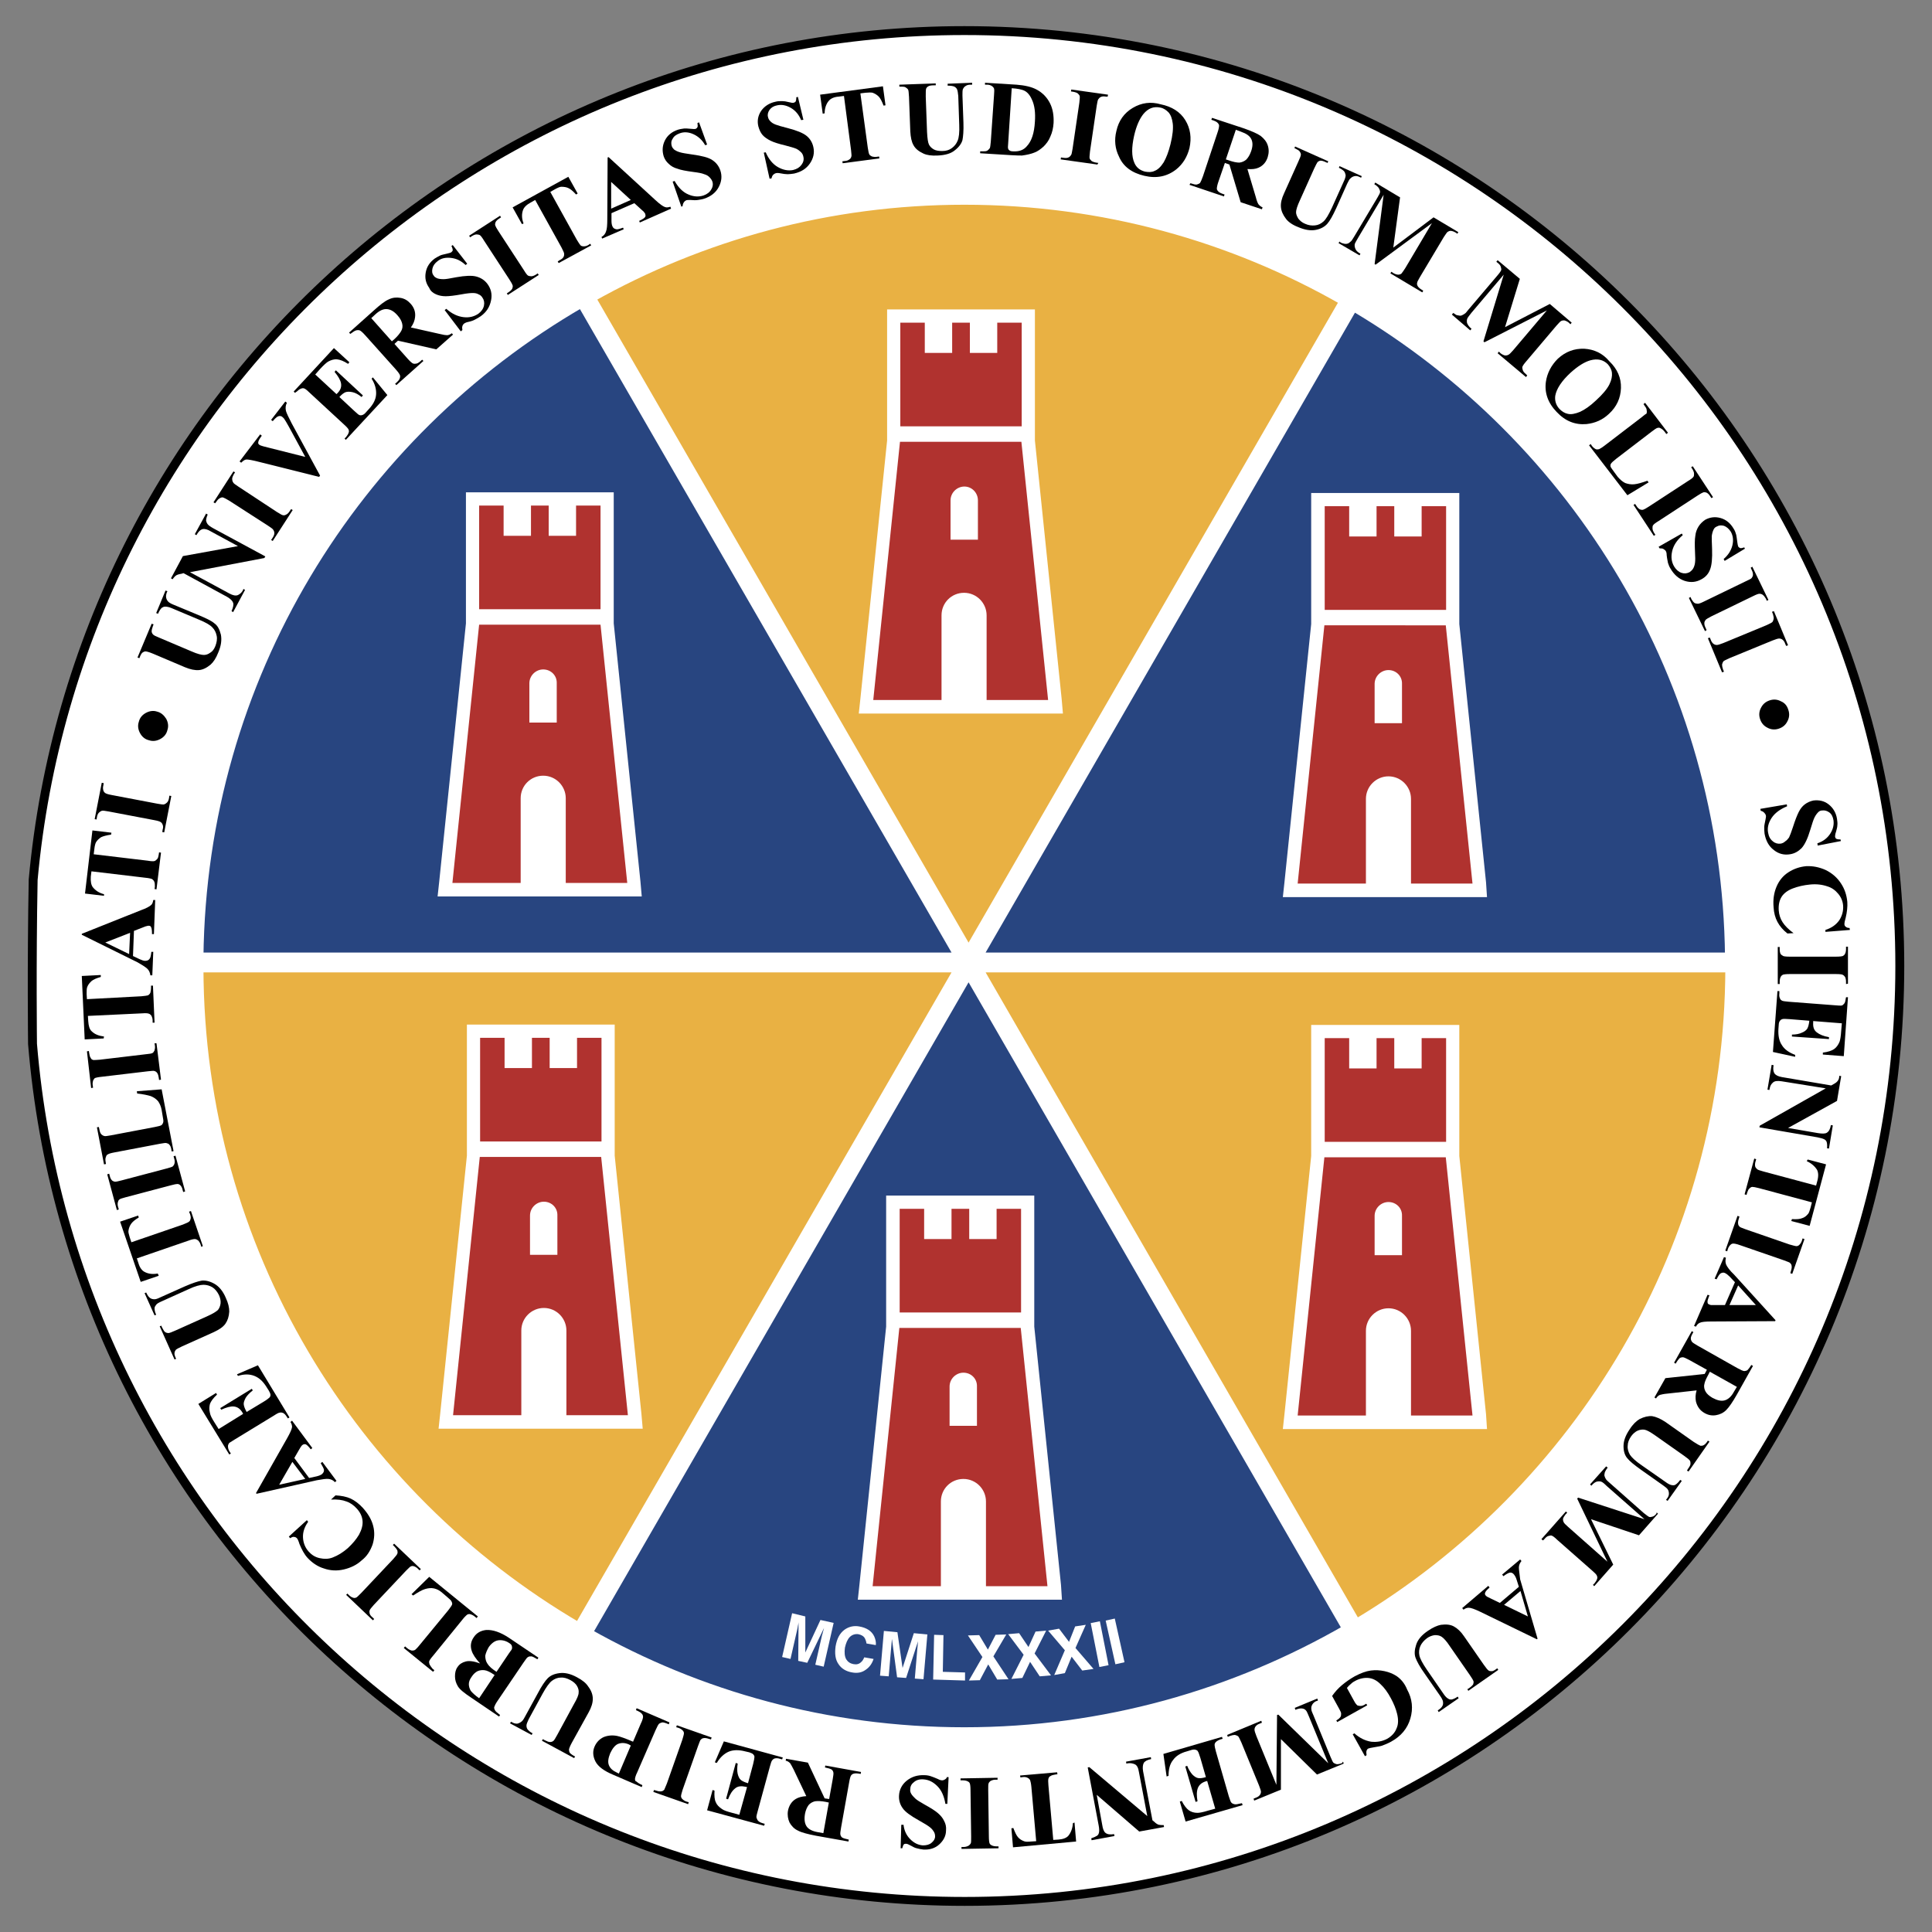 <svg xmlns="http://www.w3.org/2000/svg" xmlns:xlink="http://www.w3.org/1999/xlink" id="Livello_1" x="0px" y="0px" viewBox="0 0 600 600" style="enable-background:new 0 0 600 600;" xml:space="preserve"><rect x="0" y="0" width="600" height="600" fill="#808080" stroke="none"/><style type="text/css">	.st0{fill:#FFFFFF;stroke:#000000;stroke-width:2.764;stroke-miterlimit:10;}	.st1{fill:#E9B143;stroke:#FFFFFF;stroke-width:2.764;stroke-miterlimit:10;}	.st2{fill:#284580;stroke:#FFFFFF;stroke-width:2.764;stroke-miterlimit:10;}	.st3{fill:#FFFFFF;}	.st4{fill:#B0322F;}</style><g>	<path class="st0" d="M299.5,9.5C148.1,9.5,23.8,125.3,10.3,273.2c-0.5,26.6-0.2,51-0.2,51c12.3,149.1,137.2,266.3,289.5,266.3  C459.9,590.5,590,460.4,590,300C590,139.6,459.9,9.5,299.5,9.5z"></path>	<g>		<path class="st1" d="M297.9,300.6L179.7,505.3C109.4,464.2,62,388,61.8,300.6H297.9z"></path>		<path class="st2" d="M61.8,297.2c1-86.8,48.5-162.4,118.8-203.1l117.3,203.1H61.8z"></path>		<path class="st2" d="M300.8,302.3l117.5,203.6c-35,20.2-75.5,31.9-118.8,31.9c-42.5,0-82.4-11.2-116.9-30.7L300.8,302.3z"></path>		<path class="st1" d="M303.7,300.6h233.5c-0.2,86.5-46.7,162.2-116,203.6L303.7,300.6z"></path>		<path class="st2" d="M303.7,297.2l116.6-202c69.2,40.9,115.9,116,116.8,202H303.7z"></path>		<path class="st1" d="M299.5,62.2c42.9,0,83.2,11.4,117.9,31.3l-116.6,202L183.6,92.5C217.9,73.2,257.4,62.2,299.5,62.2z"></path>	</g>	<g>		<path class="st3" d="M250.1,513.2V502l-4.1-1l-3.1,13.6l2.6,0.6l2.1-9.2c0.1-0.3,0.1-0.6,0.2-1.1c0.1-0.5,0.2-0.8,0.2-1.1l-0.1,12   l2.8,0.6l5.2-10.8c-0.1,0.3-0.1,0.6-0.3,1.1c-0.1,0.5-0.2,0.8-0.3,1.1l-2.1,9.2l2.6,0.6l3.1-13.6l-4.1-0.9L250.1,513.2z"></path>		<path class="st3" d="M263.9,508.4c0.7-0.7,1.6-1,2.6-0.9c1,0.2,1.7,0.6,2.1,1.3c0.2,0.4,0.4,0.9,0.5,1.6l2.9,0.5   c0.1-0.9-0.1-1.8-0.5-2.7c-0.8-1.7-2.4-2.7-4.7-3.1c-1.7-0.3-3.2,0.1-4.5,1c-1.5,1.1-2.4,2.8-2.8,5.2c-0.3,2.2-0.1,4.1,0.9,5.5   c0.9,1.4,2.4,2.3,4.3,2.6c1.6,0.3,3,0,4.1-0.8c1.2-0.8,2-1.9,2.5-3.4l-2.9-0.5c-0.3,0.7-0.6,1.2-1,1.5c-0.6,0.6-1.4,0.8-2.4,0.6   c-1-0.2-1.7-0.7-2.2-1.5c-0.5-0.9-0.6-2.1-0.4-3.6C262.7,510.3,263.2,509.1,263.9,508.4z"></path>		<path class="st3" d="M280.3,518l-1.6-11.1l-4.2-0.4l-1.2,13.9l2.7,0.2l0.8-9.4c0-0.3,0.1-0.6,0.1-1.1c0-0.5,0.1-0.9,0.1-1.1   l1.6,11.9l2.8,0.2l3.7-11.4c0,0.3-0.1,0.6-0.1,1.1c0,0.5-0.1,0.9-0.1,1.1l-0.8,9.4l2.7,0.2l1.2-13.9l-4.2-0.4L280.3,518z"></path>		<polygon class="st3" points="293,507.8 290.1,507.7 289.8,521.6 299.7,521.9 299.7,519.4 292.8,519.2   "></polygon>		<polygon class="st3" points="312.5,507.6 309.2,507.7 306.8,512.3 304.1,507.8 300.6,507.9 305.1,514.6 300.9,521.9 304.3,521.8    306.9,516.9 309.7,521.6 313.2,521.5 308.5,514.4   "></polygon>		<polygon class="st3" points="324.9,506.4 321.6,506.7 319.4,511.5 316.5,507.2 313.1,507.5 317.9,513.9 314.1,521.4 317.5,521.1    319.9,516.1 322.9,520.6 326.4,520.3 321.3,513.5   "></polygon>		<polygon class="st3" points="337.2,504.6 333.9,505.1 332,509.9 328.9,505.8 325.5,506.4 330.7,512.5 327.4,520.2 330.7,519.6    332.8,514.5 336.1,518.8 339.6,518.3 334,511.8   "></polygon>					<rect x="339.9" y="503.8" transform="matrix(0.981 -0.194 0.194 0.981 -92.448 75.781)" class="st3" width="2.9" height="13.9"></rect>					<rect x="345.1" y="502.7" transform="matrix(0.976 -0.217 0.217 0.976 -102.526 87.539)" class="st3" width="2.9" height="13.9"></rect>	</g>	<g>		<g>			<polygon class="st4" points="147,356.6 147,320.2 158.7,320.2 158.7,329.7 163.1,329.7 163.1,320.2 172.7,320.2 172.7,329.7     177.1,329.7 177.1,320.2 188.8,320.2 188.8,356.6    "></polygon>			<g>				<path class="st4" d="M173.8,441.6v-28.3c0-2.7-2.2-4.9-4.9-4.9c-2.7,0-4.9,2.2-4.9,4.9v28.3h-25.6l8.7-84.3h41.4l8.7,84.3H173.8     z"></path>				<g>					<path class="st3" d="M199.2,439.1l-8.3-80.2l0-0.3h0v-4.1v-32.2v-4.1h-4.1h-37.7h-4.1v4.1v32.2v4.1h0l0,0.3l-8.3,80.2l-0.5,4.6      h4.6h35.1H195h4.6L199.2,439.1z M149.1,322.3h7.6v9.4h8.5v-9.4h5.5v9.4h8.5v-9.4h7.6v32.2h-37.7V322.3z M175.9,439.5v-26.3      c0-3.8-3.1-7-7-7c-3.8,0-7,3.1-7,7v26.3h-21.2l8.3-80.2h37.7l8.3,80.2H175.9z"></path>					<path class="st3" d="M168.9,373.2c-2.3,0-4.3,1.9-4.3,4.3v12.2h8.5v-12.2C173.2,375.1,171.3,373.2,168.9,373.2z"></path>				</g>			</g>		</g>		<g>			<polygon class="st4" points="146.8,191.2 146.8,154.9 158.5,154.9 158.5,164.3 162.9,164.3 162.9,154.9 172.5,154.9 172.5,164.3     176.9,164.3 176.9,154.9 188.6,154.9 188.6,191.2    "></polygon>			<g>				<path class="st4" d="M173.6,276.3v-28.3c0-2.7-2.2-4.9-4.9-4.9c-2.7,0-4.9,2.2-4.9,4.9v28.3h-25.6l8.7-84.3h41.4l8.7,84.3H173.6     z"></path>				<g>					<path class="st3" d="M198.9,273.8l-8.3-80.2l0-0.3h0v-4.1V157v-4.1h-4.1h-37.7h-4.1v4.1v32.2v4.1h0l0,0.3l-8.3,80.2l-0.5,4.6      h4.6h35.1h19.1h4.6L198.9,273.8z M148.8,157h7.6v9.4h8.5V157h5.5v9.4h8.5V157h7.6v32.2h-37.7V157z M175.7,274.2v-26.3      c0-3.8-3.1-7-7-7s-7,3.1-7,7v26.3h-21.2l8.3-80.2h37.7l8.3,80.2H175.7z"></path>					<path class="st3" d="M168.7,207.9c-2.3,0-4.3,1.9-4.3,4.3v12.2h8.5v-12.2C173,209.8,171.1,207.9,168.7,207.9z"></path>				</g>			</g>		</g>		<g>			<polygon class="st4" points="277.3,409.6 277.3,373.3 289,373.3 289,382.7 293.4,382.7 293.4,373.3 303,373.3 303,382.7     307.4,382.7 307.4,373.3 319.1,373.3 319.1,409.6    "></polygon>			<g>				<path class="st4" d="M304.1,494.7v-28.3c0-2.7-2.2-4.9-4.9-4.9c-2.7,0-4.9,2.2-4.9,4.9v28.3h-25.6l8.7-84.3h41.4l8.7,84.3H304.1     z"></path>				<g>					<path class="st3" d="M329.5,492.2l-8.3-80.2l0-0.3h0v-4.1v-32.2v-4.1H317h-37.7h-4.1v4.1v32.2v4.1h0l0,0.3l-8.3,80.2l-0.5,4.6      h4.6h35.1h19.1h4.6L329.5,492.2z M279.4,375.4h7.6v9.4h8.5v-9.4h5.5v9.4h8.5v-9.4h7.6v32.2h-37.7V375.4z M306.2,492.6v-26.3      c0-3.8-3.1-7-7-7s-7,3.1-7,7v26.3h-21.2l8.3-80.2H317l8.3,80.2H306.2z"></path>					<path class="st3" d="M299.2,426.3c-2.3,0-4.3,1.9-4.3,4.3v12.2h8.5v-12.2C303.5,428.2,301.6,426.3,299.2,426.3z"></path>				</g>			</g>		</g>		<g>			<polygon class="st4" points="409.3,356.7 409.3,320.4 421,320.4 421,329.8 425.4,329.8 425.4,320.4 435,320.4 435,329.8     439.4,329.8 439.4,320.4 451.1,320.4 451.1,356.7    "></polygon>			<g>				<path class="st4" d="M436.1,441.7v-28.3c0-2.7-2.2-4.9-4.9-4.9c-2.7,0-4.9,2.2-4.9,4.9v28.3h-25.6l8.7-84.3h41.4l8.7,84.3H436.1     z"></path>				<g>					<path class="st3" d="M461.5,439.2l-8.3-80.2l0-0.3h0v-4.1v-32.2v-4.1H449h-37.7h-4.1v4.1v32.2v4.1h0l0,0.3l-8.3,80.2l-0.5,4.6      h4.6h35.1h19.1h4.6L461.5,439.2z M411.4,322.4h7.6v9.4h8.5v-9.4h5.5v9.4h8.5v-9.4h7.6v32.2h-37.7V322.4z M438.2,439.6v-26.3      c0-3.8-3.1-7-7-7c-3.8,0-7,3.1-7,7v26.3h-21.2l8.3-80.2H449l8.3,80.2H438.2z"></path>					<path class="st3" d="M431.2,373.3c-2.3,0-4.3,1.9-4.3,4.3v12.2h8.5v-12.2C435.5,375.2,433.6,373.3,431.2,373.3z"></path>				</g>			</g>		</g>		<g>			<polygon class="st4" points="409.3,191.5 409.3,155.2 421,155.2 421,164.6 425.4,164.6 425.4,155.2 435,155.2 435,164.6     439.4,164.6 439.4,155.2 451.1,155.2 451.1,191.5    "></polygon>			<g>				<path class="st4" d="M436.1,276.5v-28.3c0-2.7-2.2-4.9-4.9-4.9c-2.7,0-4.9,2.2-4.9,4.9v28.3h-25.6l8.7-84.3h41.4l8.7,84.3H436.1     z"></path>				<g>					<path class="st3" d="M461.5,274l-8.3-80.2l0-0.3h0v-4.1v-32.2v-4.1H449h-37.7h-4.1v4.1v32.2v4.1h0l0,0.3l-8.3,80.2l-0.5,4.6      h4.6h35.1h19.1h4.6L461.5,274z M411.4,157.2h7.6v9.4h8.5v-9.4h5.5v9.4h8.5v-9.4h7.6v32.2h-37.7V157.2z M438.2,274.4v-26.3      c0-3.8-3.1-7-7-7c-3.8,0-7,3.1-7,7v26.3h-21.2l8.3-80.2H449l8.3,80.2H438.2z"></path>					<path class="st3" d="M431.2,208.1c-2.3,0-4.3,1.9-4.3,4.3v12.2h8.5v-12.2C435.5,210,433.6,208.1,431.2,208.1z"></path>				</g>			</g>		</g>		<g>			<polygon class="st4" points="277.5,134.5 277.5,98.2 289.3,98.2 289.3,107.6 293.6,107.6 293.6,98.2 303.3,98.2 303.3,107.6     307.6,107.6 307.6,98.2 319.4,98.2 319.4,134.5    "></polygon>			<g>				<path class="st4" d="M304.4,219.5v-28.3c0-2.7-2.2-4.9-4.9-4.9c-2.7,0-4.9,2.2-4.9,4.9v28.3H269l8.7-84.3h41.4l8.7,84.3H304.4z"></path>				<g>					<path class="st3" d="M329.7,217l-8.3-80.2l0-0.3h0v-4.1v-32.2v-4.1h-4.1h-37.7h-4.1v4.1v32.2v4.1h0l0,0.3l-8.3,80.2l-0.5,4.6      h4.6h35.1h19.1h4.6L329.7,217z M279.6,100.2h7.6v9.4h8.5v-9.4h5.5v9.4h8.5v-9.4h7.6v32.2h-37.7V100.2z M306.4,217.4v-26.3      c0-3.8-3.1-7-7-7s-7,3.1-7,7v26.3h-21.2l8.3-80.2h37.7l8.3,80.2H306.4z"></path>					<path class="st3" d="M299.5,151.1c-2.3,0-4.3,1.9-4.3,4.3v12.2h8.5v-12.2C303.7,153,301.8,151.1,299.5,151.1z"></path>				</g>			</g>		</g>	</g>	<g>		<path d="M573.7,280.1c-0.2-2.1-0.8-4-2-5.8c-1.2-1.8-2.7-3.1-4.7-4.1c-2-0.9-4-1.3-6.1-1.2c-2,0.2-3.8,0.8-5.5,1.9   c-1.7,1.1-2.9,2.6-3.7,4.5c-0.8,1.9-1.1,4-0.9,6.3c0.1,1.8,0.5,3.3,1.2,4.6c0.7,1.3,1.7,2.5,3.1,3.6l1.9-0.1   c-1.6-1.2-2.7-2.3-3.4-3.4c-0.7-1.1-1.1-2.3-1.2-3.7c-0.1-1.7,0.2-3.1,0.9-4.2c0.7-1.1,1.9-2,3.5-2.6c1.6-0.6,3.3-1,5.3-1.2   c2-0.2,3.8,0,5.5,0.6c1.3,0.4,2.4,1.2,3.3,2.3c0.9,1.1,1.4,2.3,1.5,3.7c0.1,1.6-0.3,3.1-1.2,4.5c-1,1.4-2.4,2.4-4.3,3l0,0.6   l7.6-0.6l-0.1-0.6c-0.6,0-1-0.2-1.2-0.4c-0.3-0.2-0.4-0.5-0.4-0.9c0-0.3,0.1-0.9,0.4-1.9C573.6,283.3,573.8,281.6,573.7,280.1z"></path>		<path d="M573.9,305.5v-11.5l-0.6,0v0.7c0,0.6-0.1,1.1-0.3,1.5c-0.2,0.4-0.5,0.6-0.7,0.7c-0.3,0.1-1,0.2-2.1,0.2l-14.4,0   c-1.1,0-1.8-0.1-2-0.2c-0.4-0.2-0.6-0.4-0.8-0.6c-0.2-0.4-0.3-0.9-0.3-1.5l0-0.7h-0.6l0,11.5h0.6l0-0.7c0-0.6,0.1-1.1,0.3-1.5   s0.5-0.6,0.7-0.7c0.3-0.1,1-0.2,2.1-0.2l14.4,0c1.1,0,1.8,0.1,2,0.2c0.4,0.2,0.6,0.4,0.8,0.7c0.2,0.4,0.3,0.9,0.3,1.5v0.7   L573.9,305.5z"></path>		<path d="M554.4,261.3c-0.4,0.4-0.9,0.6-1.4,0.7c-0.9,0.1-1.7-0.1-2.4-0.7c-0.8-0.6-1.3-1.5-1.5-2.7c-0.3-1.5,0.1-3.1,1.1-4.6   c1-1.5,2.6-2.7,4.8-3.6l-0.1-0.6l-8.2,1.4l0.1,0.6c0.5,0.1,0.8,0.3,1.1,0.6c0.3,0.3,0.4,0.5,0.5,0.8c0.1,0.3,0,0.8-0.1,1.3   c-0.2,1-0.4,1.8-0.4,2.4c0,0.6,0,1.3,0.1,2c0.4,2.2,1.3,3.9,2.9,5.1c1.5,1.2,3.2,1.6,5,1.3c1.4-0.2,2.6-0.9,3.6-1.9   c1-1.1,1.9-3,2.7-5.7c0.6-2,1-3.2,1.3-3.8c0.4-0.8,0.8-1.3,1.2-1.7c0.3-0.3,0.7-0.5,1.2-0.5c0.8-0.1,1.5,0.1,2.2,0.6   c0.7,0.5,1.1,1.3,1.3,2.4c0.2,1.4-0.1,2.8-1,4.2c-0.9,1.4-2.2,2.4-4,3l0.1,0.7l7.2-1.4l-0.1-0.5c-0.7,0-1.1-0.1-1.3-0.2   c-0.2-0.1-0.3-0.3-0.4-0.6c0-0.3,0-0.8,0.3-1.6c0.2-0.8,0.4-1.4,0.4-1.9c0.1-0.7,0-1.4-0.1-2.1c-0.3-1.9-1.2-3.4-2.6-4.5   c-1.4-1.1-3-1.4-4.7-1.2c-1,0.2-1.9,0.6-2.7,1.2c-0.8,0.6-1.4,1.4-1.9,2.4c-0.5,1-1.1,2.5-1.8,4.7c-0.5,1.5-0.9,2.6-1.2,3.2   C555.3,260.5,554.9,261,554.4,261.3z"></path>		<path d="M553.1,217.8c-1.1-0.6-2.3-0.7-3.5-0.3c-1.2,0.4-2.1,1.1-2.7,2.3c-0.6,1.1-0.7,2.3-0.3,3.5c0.4,1.2,1.1,2.1,2.3,2.7   c1.1,0.6,2.3,0.7,3.5,0.3c1.2-0.4,2.1-1.1,2.7-2.3c0.6-1.1,0.7-2.3,0.3-3.5C555,219.2,554.3,218.3,553.1,217.8z"></path>		<path d="M550.8,192.3c-0.1,0.4-0.2,0.7-0.4,0.9c-0.2,0.2-0.8,0.5-1.9,1l-13.3,5.5c-1,0.4-1.7,0.6-2,0.6c-0.4,0-0.7-0.1-1-0.3   c-0.4-0.3-0.7-0.7-0.9-1.3l-0.3-0.7l-0.6,0.2l4.4,10.6l0.6-0.2l-0.3-0.7c-0.2-0.6-0.3-1.1-0.3-1.5c0.1-0.4,0.2-0.7,0.4-1   c0.2-0.2,0.8-0.5,1.9-1l13.4-5.5c1-0.4,1.7-0.6,2-0.6c0.4,0,0.7,0.1,1,0.3c0.4,0.3,0.7,0.7,0.9,1.3l0.3,0.7l0.6-0.2l-4.4-10.6   l-0.6,0.2l0.3,0.7C550.8,191.4,550.9,191.9,550.8,192.3z"></path>		<path d="M542.2,180.5l-13,6.3c-1,0.5-1.6,0.7-1.9,0.7c-0.4,0-0.7-0.1-1-0.2c-0.4-0.3-0.7-0.7-1-1.2l-0.3-0.7l-0.5,0.3l5,10.3   l0.5-0.3l-0.3-0.7c-0.3-0.6-0.4-1-0.4-1.5c0-0.4,0.2-0.7,0.4-1c0.2-0.2,0.8-0.6,1.8-1.1l13-6.3c1-0.5,1.6-0.7,1.9-0.7   c0.4,0,0.7,0.1,1,0.3c0.4,0.3,0.7,0.7,1,1.2l0.3,0.7l0.5-0.3l-5-10.3l-0.5,0.3l0.3,0.7c0.3,0.6,0.4,1,0.4,1.5c0,0.4-0.2,0.7-0.4,1   C543.9,179.7,543.3,180,542.2,180.5z"></path>		<path d="M527.5,163.5c-0.5,0.8-0.9,1.8-1,2.9c-0.2,1.1-0.2,2.8-0.1,5c0.1,1.6,0.1,2.7,0,3.4c-0.1,0.7-0.3,1.3-0.6,1.8   c-0.3,0.5-0.7,0.8-1.1,1.1c-0.8,0.4-1.6,0.5-2.5,0.2c-0.9-0.3-1.7-1-2.3-2c-0.8-1.4-1-2.9-0.6-4.7c0.4-1.8,1.5-3.5,3.3-5l-0.3-0.5   l-7.2,4.1l0.3,0.5c0.5,0,0.9,0,1.2,0.2c0.3,0.2,0.6,0.4,0.7,0.6c0.2,0.3,0.3,0.7,0.3,1.3c0.1,1,0.3,1.8,0.4,2.4   c0.2,0.6,0.4,1.2,0.8,1.8c1.1,1.9,2.6,3.2,4.4,3.8c1.9,0.6,3.6,0.4,5.2-0.5c1.3-0.7,2.2-1.7,2.7-3.1c0.5-1.3,0.7-3.4,0.6-6.3   c-0.1-2-0.1-3.4-0.1-4c0.1-0.8,0.3-1.5,0.6-2.1c0.2-0.4,0.5-0.7,1-0.9c0.7-0.4,1.4-0.4,2.2-0.2c0.8,0.3,1.5,0.9,2.1,1.8   c0.7,1.2,0.9,2.7,0.5,4.3c-0.4,1.6-1.3,3-2.7,4.2l0.3,0.6l6.3-3.8l-0.2-0.4c-0.6,0.2-1.1,0.3-1.3,0.2c-0.2-0.1-0.4-0.2-0.6-0.5   c-0.1-0.3-0.2-0.8-0.3-1.6c-0.1-0.8-0.2-1.5-0.3-2c-0.2-0.7-0.4-1.3-0.8-1.9c-1-1.7-2.3-2.8-4-3.3c-1.7-0.5-3.3-0.3-4.8,0.5   C528.7,162,528,162.7,527.5,163.5z"></path>		<path d="M524.2,149.4l-12.1,7.9c-0.9,0.6-1.5,0.9-1.8,1c-0.4,0.1-0.7,0-1-0.1c-0.4-0.2-0.8-0.6-1.1-1.1l-0.4-0.6l-0.5,0.3l6.3,9.6   l0.5-0.3l-0.4-0.6c-0.3-0.5-0.5-1-0.5-1.4s0-0.8,0.2-1c0.2-0.3,0.7-0.7,1.7-1.3l12.1-7.9c0.9-0.6,1.5-0.9,1.8-1   c0.4-0.1,0.7,0,1,0.1c0.4,0.2,0.8,0.6,1.1,1.1l0.4,0.6l0.5-0.3l-6.3-9.6l-0.5,0.3l0.4,0.6c0.3,0.5,0.5,1,0.5,1.4   c0,0.4,0,0.8-0.2,1C525.7,148.4,525.2,148.8,524.2,149.4z"></path>		<path d="M509.8,129.6l-11.5,8.8c-0.9,0.7-1.5,1-1.7,1.1c-0.4,0.1-0.7,0.1-1,0c-0.4-0.2-0.8-0.5-1.2-1l-0.4-0.6l-0.5,0.4l11.9,15.5   l6.6-4l-0.4-0.5c-1.7,0.6-3,1-4.1,1.1c-1,0.1-2-0.1-2.8-0.4c-0.8-0.4-1.5-1-2.3-1.9l-1.1-1.5c-0.6-0.8-1-1.4-1.1-1.6   c-0.1-0.4-0.1-0.7,0.1-1c0.2-0.3,0.7-0.8,1.6-1.5l11.1-8.5c0.9-0.7,1.4-1,1.7-1.1c0.4-0.1,0.7-0.1,1,0.1c0.4,0.2,0.8,0.5,1.2,1   l0.6,0.8l0.5-0.4l-7.1-9.3l-0.5,0.4l0.4,0.6c0.4,0.5,0.6,0.9,0.6,1.4c0.1,0.4,0,0.8-0.1,1C511.2,128.5,510.6,128.9,509.8,129.6z"></path>		<path d="M480.1,118.5c-0.5,3.4,0.6,6.6,3.3,9.4c2.7,2.9,5.8,4.1,9.3,3.8c2.7-0.3,5-1.3,7-3.2c2.4-2.2,3.6-4.9,3.7-8   c0.1-3.1-1.1-5.9-3.6-8.3c-2.1-2.5-4.7-3.7-7.8-3.9c-3.1-0.1-5.8,0.9-8.2,3.1C481.7,113.5,480.5,115.9,480.1,118.5z M493.9,111.9   c2.2-0.6,4-0.2,5.4,1.2c0.7,0.8,1.2,1.7,1.3,2.7c0.1,1-0.1,2.2-0.8,3.6c-0.7,1.4-2.1,3.1-4.2,5c-1.8,1.7-3.4,2.8-4.9,3.5   c-1.5,0.6-2.8,0.9-3.9,0.6c-0.9-0.2-1.7-0.7-2.5-1.5c-1.1-1.2-1.5-2.6-1.3-4.1c0.4-2.2,2-4.6,4.7-7.1   C490,113.7,492.1,112.4,493.9,111.9z"></path>		<path d="M451.5,97.3l-0.2-0.1l-0.4,0.5l5.7,4.9l0.4-0.5c-0.8-0.6-1.2-1.3-1.4-1.8c-0.1-0.6-0.1-1.1,0.2-1.6   c0.1-0.2,0.5-0.7,1.2-1.6l10-11.8l-6.3,20.7l0.3,0.3l19.4-9.9l-10.5,12.4c-0.7,0.8-1.2,1.3-1.5,1.4c-0.4,0.2-0.7,0.2-1,0.2   c-0.4-0.1-0.9-0.3-1.4-0.7l-0.5-0.5l-0.4,0.5l8.8,7.4l0.4-0.5l-0.5-0.5c-0.5-0.4-0.8-0.8-0.9-1.2c-0.1-0.4-0.2-0.7-0.1-1   c0.1-0.3,0.5-0.9,1.2-1.7l9.4-11.1c0.7-0.8,1.2-1.3,1.4-1.4c0.4-0.2,0.7-0.2,1-0.2c0.4,0.1,0.9,0.3,1.4,0.7l0.5,0.5l0.4-0.5   l-6.8-5.8l-13.9,7.2l4.6-15l-6.9-5.8l-0.4,0.5l0.5,0.4c0.5,0.4,0.8,0.8,0.9,1.2c0.1,0.4,0.2,0.7,0.1,1c-0.1,0.3-0.5,0.9-1.2,1.7   l-9,10.6c-0.6,0.8-1,1.2-1.1,1.2c-0.4,0.3-0.8,0.5-1.1,0.6c-0.3,0.1-0.7,0-1.2-0.1C452.3,97.9,451.9,97.6,451.5,97.3z"></path>		<path d="M428.3,58.6c0.2,0.4,0.3,0.7,0.3,1c0,0.3-0.3,0.9-0.9,1.9l-7.1,11.9c-0.5,0.8-0.8,1.3-0.9,1.4c-0.4,0.4-0.7,0.6-1,0.8   c-0.3,0.1-0.7,0.2-1.2,0.1c-0.4-0.1-0.9-0.2-1.3-0.5L416,75l-0.3,0.5l6.5,3.8l0.3-0.5c-0.9-0.5-1.4-1-1.6-1.6   c-0.2-0.5-0.3-1.1-0.1-1.6c0.1-0.2,0.4-0.8,1-1.8l7.9-13.3l-2.8,21.5l0.3,0.2l17.5-12.9l-8.3,14c-0.6,0.9-1,1.5-1.2,1.7   c-0.3,0.2-0.6,0.3-1,0.3c-0.4,0-1-0.2-1.5-0.5l-0.6-0.4l-0.3,0.5l9.9,5.9l0.3-0.5l-0.6-0.4c-0.5-0.3-0.9-0.7-1.1-1   c-0.2-0.4-0.3-0.7-0.2-1c0-0.3,0.3-0.9,0.9-1.9l7.4-12.4c0.6-0.9,1-1.5,1.2-1.6c0.3-0.2,0.6-0.3,0.9-0.3c0.4,0,1,0.2,1.5,0.5   l0.6,0.4l0.3-0.5l-7.7-4.6l-12.5,9.4l2.1-15.6l-7.7-4.6l-0.3,0.5l0.6,0.4C427.8,57.9,428.1,58.2,428.3,58.6z"></path>		<path d="M403.1,70.5c2.1,0.9,3.9,1.2,5.5,0.9c1.6-0.3,2.8-1,3.6-1.9c0.8-0.9,1.7-2.5,2.8-4.9l3.4-7.6c0.4-0.8,0.7-1.4,1-1.6   c0.4-0.4,0.8-0.6,1.3-0.7c0.5-0.1,1,0,1.6,0.3l0.4,0.2l0.2-0.5l-6.9-3.1l-0.2,0.5c0.8,0.4,1.4,0.8,1.7,1.2   c0.2,0.3,0.3,0.7,0.4,1.1c0,0.5-0.2,1.2-0.6,2l-3.7,8.2c-1,2.1-1.8,3.5-2.6,4.2c-0.8,0.7-1.6,1.1-2.6,1.2c-1,0.1-2,0-3.1-0.5   c-1-0.4-1.6-1-2.1-1.6c-0.4-0.7-0.7-1.3-0.7-2c0-0.7,0.4-2,1.2-3.7l4.4-9.8c0.5-1.1,0.9-1.8,1.1-2.1c0.3-0.2,0.6-0.4,0.9-0.4   c0.4,0,0.9,0.1,1.7,0.5l0.5,0.2l0.2-0.5l-10.3-4.6l-0.2,0.5c0.8,0.4,1.4,0.7,1.6,1c0.2,0.3,0.4,0.6,0.4,1s-0.3,1.1-0.8,2.2   l-4.4,9.8c-0.8,1.7-1.1,3.1-1,4.3c0.1,1.2,0.6,2.4,1.6,3.7C400.1,68.9,401.3,69.8,403.1,70.5z"></path>		<path d="M369.4,57.4l10.7,3.6l0.2-0.6c-1-0.3-1.6-0.6-1.9-0.9c-0.3-0.3-0.5-0.6-0.5-0.9c0-0.3,0.1-1.1,0.5-2.2l2-5.8l1.4,0.5   l3.5,11.7l6.6,2.2l0.2-0.6c-0.5-0.2-1-0.6-1.3-1c-0.2-0.3-0.5-1-0.8-2.2l-2.6-8.7c1.4,0.1,2.5,0,3.4-0.4c1.4-0.6,2.4-1.7,2.9-3.3   c0.4-1.3,0.4-2.5,0-3.7c-0.4-1.2-1.2-2.1-2.2-2.9c-1-0.7-2.8-1.5-5.4-2.4l-9.7-3.2l-0.2,0.6c1,0.3,1.6,0.6,1.9,0.9   c0.3,0.3,0.5,0.6,0.5,0.9c0,0.3-0.1,1.1-0.5,2.2l-4.5,13.5c-0.4,1.1-0.7,1.8-0.9,2.1c-0.2,0.2-0.6,0.4-1,0.5   c-0.4,0.1-1.1-0.1-2-0.4L369.4,57.4z M383.8,40.3l1.6,0.6c1.7,0.6,2.7,1.3,3.2,2.3c0.5,1,0.5,2.3-0.1,3.9   c-0.4,1.1-0.9,1.9-1.5,2.5c-0.6,0.5-1.3,0.8-2.1,0.9c-0.8,0-1.9-0.2-3.3-0.7l-0.9-0.3L383.8,40.3z"></path>		<path d="M355.4,54.6c3.8,0.9,7.1,0.2,9.9-2c2.1-1.7,3.4-3.9,4.1-6.6c0.7-3.2,0.3-6.1-1.3-8.7c-1.6-2.6-4.2-4.2-7.6-4.9   c-3.1-0.9-6-0.5-8.7,1.1c-2.7,1.6-4.4,4-5.1,7.2c-0.7,2.8-0.4,5.5,0.8,7.9C348.8,51.7,351.5,53.7,355.4,54.6z M352.2,42.2   c0.7-3.1,1.7-5.3,2.9-6.8c1.5-1.8,3.2-2.4,5.2-2c1.1,0.2,1.9,0.8,2.6,1.5c0.7,0.8,1.1,1.9,1.3,3.4c0.2,1.5,0,3.7-0.7,6.5   c-0.6,2.4-1.3,4.2-2.1,5.6c-0.9,1.4-1.8,2.3-2.9,2.7c-0.8,0.4-1.8,0.4-2.9,0.2c-1.6-0.4-2.7-1.3-3.3-2.7   C351.4,48.6,351.4,45.8,352.2,42.2z"></path>		<path d="M341.1,50.6l-0.7-0.1c-0.6-0.1-1.1-0.3-1.4-0.5c-0.3-0.3-0.5-0.5-0.6-0.8c-0.1-0.3,0-1,0.1-2.1l2.1-14.3   c0.2-1.1,0.3-1.8,0.5-2c0.2-0.3,0.5-0.6,0.8-0.7c0.4-0.2,0.9-0.2,1.6-0.1L344,30l0.1-0.6l-11.4-1.6l-0.1,0.6l0.7,0.1   c0.6,0.1,1.1,0.3,1.4,0.5c0.3,0.3,0.5,0.5,0.6,0.8c0.1,0.3,0,1-0.1,2.1l-2.1,14.3c-0.2,1.1-0.3,1.8-0.5,2   c-0.2,0.3-0.5,0.6-0.8,0.7c-0.4,0.2-0.9,0.2-1.6,0.1l-0.7-0.1l-0.1,0.6l11.4,1.6L341.1,50.6z"></path>		<path d="M317.4,48.3c1.5-0.2,2.8-0.5,3.8-0.9c1.1-0.4,2-1.1,2.9-1.9c0.8-0.8,1.6-1.8,2.1-3.1c0.6-1.3,0.9-2.7,1-4.2   c0.1-2.2-0.2-4.3-1.1-6.1c-0.9-1.8-2.3-3.3-4.2-4.3c-1.5-0.8-3.6-1.3-6.2-1.5l-9.8-0.6l0,0.6l0.7,0c0.6,0,1.1,0.2,1.4,0.4   c0.3,0.2,0.6,0.5,0.7,0.8c0.1,0.3,0.1,1,0,2.1l-1,14.4c-0.1,1.1-0.2,1.8-0.3,2c-0.2,0.3-0.5,0.6-0.8,0.8c-0.4,0.2-0.8,0.2-1.5,0.2   l-0.7,0l0,0.6l9.8,0.6C315.7,48.3,316.8,48.3,317.4,48.3z M313.1,46.2c-0.1-0.2-0.1-0.8,0-1.7l1.1-17.1c1.8,0.1,3.1,0.4,3.8,0.7   c1.1,0.5,1.9,1.5,2.5,2.9c0.8,1.7,1.1,4,0.9,6.8c-0.2,3.5-1,6-2.5,7.6c-1,1.2-2.4,1.7-4.2,1.6c-0.6,0-1-0.1-1.2-0.3   C313.3,46.6,313.2,46.5,313.1,46.2z"></path>		<path d="M299.2,38l-0.3-8.3c0-0.9,0-1.5,0.1-1.9c0.2-0.5,0.5-0.9,0.9-1.1c0.4-0.3,0.9-0.4,1.5-0.4l0.5,0l0-0.6l-7.6,0.3l0,0.6   c0.9,0,1.6,0.1,2.1,0.3c0.3,0.2,0.6,0.4,0.8,0.8c0.2,0.4,0.3,1.1,0.4,2.1l0.3,9c0.1,2.3-0.1,4-0.5,4.9c-0.4,1-1,1.7-1.8,2.3   c-0.8,0.6-1.8,0.9-3,0.9c-1,0-1.9-0.1-2.6-0.5c-0.7-0.4-1.2-0.9-1.5-1.5c-0.3-0.6-0.5-1.9-0.6-3.9L287.5,30c0-1.3,0-2,0.1-2.4   c0.1-0.3,0.3-0.6,0.7-0.8c0.3-0.2,0.9-0.3,1.7-0.3l0.6,0l0-0.6l-11.3,0.4l0,0.6c0.9,0,1.6,0,1.9,0.2s0.6,0.4,0.8,0.7   c0.2,0.3,0.2,1.1,0.3,2.3l0.4,10.7c0.1,1.8,0.4,3.3,1,4.3c0.6,1.1,1.6,1.9,3.1,2.6c1.1,0.5,2.5,0.7,4.4,0.6   c2.3-0.1,4.1-0.6,5.3-1.6c1.3-1,2.1-2.1,2.4-3.2C299.1,42.5,299.3,40.6,299.2,38z"></path>		<path d="M254.7,29.4l0.8,5.9l0.6-0.1c0-1.6,0.5-3,1.3-3.9c0.6-0.7,1.6-1.2,3.1-1.3l1.6-0.2l2.2,16.8c0.1,1.1,0.2,1.8,0.1,2   c-0.1,0.4-0.3,0.7-0.6,0.9c-0.4,0.3-0.9,0.5-1.5,0.5l-0.7,0.1l0.1,0.6l11.4-1.5l-0.1-0.6l-0.7,0.1c-0.6,0.1-1.1,0-1.5-0.1   c-0.4-0.2-0.7-0.4-0.8-0.6c-0.2-0.3-0.3-0.9-0.5-2.1L267.2,29l1.6-0.2c1-0.1,1.7-0.1,2.2,0c0.8,0.3,1.4,0.7,1.9,1.2   c0.5,0.5,1,1.5,1.5,2.8l0.6-0.1l-0.8-5.9L254.7,29.4z"></path>		<path d="M236.8,41.9c0.6,0.7,1.5,1.3,2.5,1.8c1,0.5,2.6,1,4.7,1.5c1.5,0.4,2.6,0.7,3.3,1c0.6,0.3,1.1,0.7,1.5,1.1   c0.4,0.4,0.6,0.9,0.7,1.4c0.2,0.9,0,1.7-0.6,2.5c-0.6,0.8-1.4,1.3-2.6,1.6c-1.5,0.3-3.1,0-4.7-0.9c-1.6-0.9-2.9-2.5-3.8-4.6   l-0.6,0.1l1.8,8.1l0.6-0.1c0.1-0.5,0.3-0.9,0.5-1.1c0.3-0.3,0.5-0.4,0.8-0.5c0.3-0.1,0.8-0.1,1.3,0c1,0.2,1.8,0.3,2.4,0.3   c0.6,0,1.3-0.1,2-0.2c2.2-0.5,3.8-1.5,4.9-3.1c1.1-1.6,1.5-3.3,1.1-5.1c-0.3-1.4-1-2.6-2.1-3.5c-1.1-0.9-3.1-1.7-5.8-2.4   c-2-0.5-3.3-0.9-3.8-1.1c-0.8-0.3-1.4-0.7-1.8-1.2c-0.3-0.3-0.5-0.7-0.6-1.2c-0.2-0.7,0-1.5,0.5-2.2c0.5-0.7,1.3-1.2,2.4-1.4   c1.4-0.3,2.8,0,4.2,0.8c1.4,0.8,2.5,2.1,3.2,3.8l0.7-0.1l-1.7-7.1l-0.5,0.1c0,0.7-0.1,1.1-0.2,1.3c-0.1,0.2-0.3,0.3-0.6,0.4   c-0.3,0.1-0.8,0-1.6-0.2c-0.8-0.2-1.4-0.3-2-0.3c-0.7,0-1.4,0-2.1,0.2c-1.9,0.4-3.4,1.4-4.4,2.8c-1,1.5-1.3,3.1-0.9,4.8   C235.8,40.3,236.2,41.2,236.8,41.9z"></path>		<path d="M207.7,50.9c0.7,0.7,1.6,1.2,2.7,1.5c1,0.4,2.7,0.7,4.9,1c1.6,0.2,2.7,0.4,3.4,0.7c0.7,0.2,1.2,0.5,1.6,0.9   c0.4,0.4,0.7,0.8,0.9,1.3c0.3,0.8,0.2,1.7-0.3,2.5c-0.5,0.9-1.3,1.5-2.4,1.9c-1.5,0.5-3.1,0.4-4.7-0.3c-1.7-0.7-3.1-2.1-4.3-4.2   l-0.6,0.2l2.7,7.8L212,64c0-0.5,0.2-0.9,0.4-1.2c0.2-0.3,0.5-0.5,0.7-0.6c0.3-0.1,0.8-0.1,1.3-0.1c1,0.1,1.8,0.1,2.4,0   c0.6-0.1,1.3-0.2,1.9-0.4c2.1-0.7,3.6-1.9,4.5-3.6c0.9-1.7,1.1-3.4,0.5-5.2c-0.5-1.4-1.3-2.4-2.5-3.2c-1.2-0.8-3.2-1.3-6.1-1.7   c-2-0.3-3.3-0.5-3.9-0.7c-0.8-0.2-1.5-0.6-1.9-0.9c-0.3-0.3-0.6-0.7-0.7-1.1c-0.2-0.7-0.2-1.5,0.3-2.2c0.4-0.8,1.1-1.3,2.2-1.7   c1.3-0.5,2.8-0.4,4.3,0.3c1.5,0.7,2.7,1.8,3.6,3.4l0.6-0.2l-2.5-6.9l-0.5,0.2c0.1,0.7,0.1,1.1,0,1.3s-0.3,0.4-0.5,0.5   c-0.3,0.1-0.8,0.1-1.6,0c-0.8-0.1-1.5-0.1-2-0.1c-0.7,0.1-1.4,0.2-2,0.4c-1.8,0.6-3.2,1.7-4,3.3c-0.8,1.6-0.9,3.2-0.4,4.9   C206.4,49.4,206.9,50.2,207.7,50.9z"></path>		<path d="M193.7,71.2l-0.2-0.5c-1.1,0.4-1.8,0.6-2.1,0.5c-0.6-0.1-1-0.4-1.2-0.9c-0.2-0.4-0.3-1-0.3-1.8l0-2.3l7.1-3.1l2.2,2   c0.6,0.5,0.9,0.8,0.9,0.9c0.1,0.2,0.3,0.3,0.3,0.5c0.1,0.3,0.1,0.6,0,0.8c-0.2,0.4-0.7,0.7-1.5,1.1l-0.4,0.2l0.2,0.5l9.7-4.3   l-0.2-0.6c-0.6,0.2-1.2,0.3-1.7,0.1c-0.6-0.2-1.6-0.9-3-2.2l-14.5-13.3l-0.3,0.1l-0.1,19.2c0,1.8-0.1,3.1-0.4,3.8   c-0.2,0.7-0.7,1.3-1.4,1.7l0.2,0.5L193.7,71.2z M189.8,56.5l6.1,5.6l-6.1,2.7L189.8,56.5z"></path>		<path d="M162.6,69.4c-0.6-1.5-0.6-2.9-0.2-4.1c0.3-0.9,1.1-1.7,2.4-2.4l1.4-0.8l8.2,14.8c0.5,1,0.8,1.6,0.8,1.9c0,0.4,0,0.7-0.2,1   c-0.2,0.4-0.6,0.7-1.2,1l-0.6,0.4l0.3,0.5l10.1-5.5l-0.3-0.5l-0.6,0.4c-0.5,0.3-1,0.4-1.4,0.4c-0.4,0-0.8-0.1-1-0.3   c-0.2-0.2-0.6-0.8-1.2-1.8l-8.2-14.8l1.4-0.8c0.9-0.5,1.6-0.8,2-0.8c0.8,0,1.6,0.1,2.2,0.4c0.7,0.3,1.5,1,2.4,2l0.5-0.3l-2.9-5.2   l-17.3,9.5l2.9,5.2L162.6,69.4z"></path>		<path d="M146.6,73.3c0.5-0.3,1-0.5,1.4-0.5c0.4,0,0.8,0.1,1,0.2c0.3,0.2,0.7,0.7,1.3,1.7l7.9,12.1c0.6,0.9,0.9,1.5,1,1.8   c0.1,0.4,0,0.7-0.1,1c-0.2,0.4-0.6,0.8-1.1,1.1l-0.6,0.4l0.3,0.5l9.6-6.2l-0.3-0.5l-0.6,0.4c-0.5,0.3-1,0.5-1.4,0.5   c-0.4,0-0.8-0.1-1-0.2c-0.3-0.2-0.7-0.7-1.3-1.7l-7.9-12.1c-0.6-0.9-0.9-1.5-1-1.8c-0.1-0.4,0-0.7,0.1-1c0.2-0.4,0.6-0.8,1.1-1.1   l0.6-0.4l-0.3-0.5l-9.6,6.2l0.3,0.5L146.6,73.3z"></path>		<path d="M135.4,91.4c0.9,0.4,1.9,0.6,3,0.6c1.1,0,2.8-0.2,5-0.6c1.6-0.3,2.7-0.4,3.4-0.4c0.7,0,1.3,0.1,1.8,0.4   c0.5,0.2,0.9,0.5,1.2,1c0.5,0.7,0.7,1.5,0.5,2.5c-0.2,1-0.8,1.8-1.7,2.5c-1.3,0.9-2.8,1.3-4.6,1.1c-1.8-0.2-3.6-1-5.4-2.6   l-0.5,0.4l5,6.6l0.5-0.4c-0.1-0.5-0.1-0.9,0-1.2c0.1-0.4,0.3-0.6,0.5-0.8c0.3-0.2,0.7-0.4,1.2-0.5c1-0.2,1.8-0.5,2.3-0.8   c0.6-0.3,1.1-0.6,1.7-1c1.8-1.3,2.8-2.9,3.2-4.9c0.4-1.9,0-3.6-1.1-5.1c-0.9-1.2-2-1.9-3.4-2.3c-1.4-0.4-3.5-0.3-6.3,0.2   c-2,0.4-3.3,0.6-3.9,0.6c-0.9,0-1.6-0.1-2.1-0.3c-0.4-0.2-0.8-0.4-1-0.8c-0.5-0.6-0.6-1.3-0.4-2.2c0.2-0.9,0.7-1.6,1.6-2.3   c1.1-0.9,2.5-1.2,4.2-1c1.7,0.2,3.1,0.9,4.5,2.2l0.5-0.4l-4.5-5.8l-0.4,0.3c0.3,0.6,0.4,1,0.4,1.3c0,0.2-0.2,0.4-0.4,0.6   c-0.2,0.2-0.7,0.3-1.5,0.5c-0.8,0.2-1.4,0.3-1.9,0.5c-0.6,0.3-1.2,0.6-1.8,1c-1.6,1.2-2.5,2.6-2.8,4.4c-0.3,1.8,0.1,3.3,1.1,4.7   C133.7,90.4,134.5,91,135.4,91.4z"></path>		<path d="M110.6,102.6c0.4-0.1,0.8-0.1,1.1,0c0.3,0.1,0.9,0.6,1.7,1.5l9.5,10.6c0.8,0.9,1.2,1.5,1.3,1.8c0.1,0.3,0.1,0.7-0.1,1.1   c-0.1,0.4-0.6,0.9-1.4,1.6l0.4,0.4l8.4-7.5l-0.4-0.4c-0.7,0.7-1.3,1.1-1.7,1.2c-0.4,0.1-0.8,0.1-1.1,0c-0.3-0.1-0.9-0.6-1.7-1.5   l-4.1-4.6l1.1-1l11.9,2.7l5.2-4.6l-0.4-0.4c-0.5,0.4-1,0.6-1.5,0.6c-0.4,0-1.1-0.1-2.3-0.4l-8.9-2c0.8-1.1,1.2-2.2,1.3-3.2   c0.2-1.6-0.3-3-1.4-4.2c-0.9-1-1.9-1.6-3.2-1.8c-1.2-0.2-2.4-0.1-3.6,0.5c-1.2,0.5-2.7,1.7-4.7,3.5l-7.6,6.8l0.4,0.4   C109.6,103.1,110.2,102.7,110.6,102.6z M116.6,97.6c1.3-1.2,2.5-1.7,3.6-1.6c1.1,0.1,2.2,0.7,3.3,2c0.8,0.9,1.2,1.7,1.4,2.5   c0.2,0.8,0.1,1.6-0.3,2.3c-0.4,0.7-1.1,1.6-2.2,2.6l-0.7,0.6l-6.4-7.2L116.6,97.6z"></path>		<path d="M92.3,121.5c0.5-0.5,1-0.8,1.5-0.9c0.3-0.1,0.7,0,1,0.2c0.2,0.1,0.7,0.5,1.4,1.2l10.6,9.8c0.8,0.7,1.3,1.3,1.4,1.5   c0.2,0.4,0.2,0.7,0.1,1c-0.1,0.4-0.4,0.9-0.8,1.4l-0.5,0.5l0.4,0.4l12.9-13.9l-4.5-5.5l-0.4,0.4c1.1,1.7,1.5,3.4,1.4,4.9   c-0.1,1.6-0.9,3.1-2.3,4.6l-0.9,1c-0.4,0.5-0.8,0.7-1.1,0.8c-0.3,0.1-0.6,0.1-0.9,0c-0.3-0.1-0.8-0.6-1.7-1.4l-4.5-4.2   c0.7-0.8,1.4-1.3,1.9-1.5c0.6-0.2,1.3-0.2,2.2,0c0.9,0.2,1.8,0.7,2.8,1.5l0.4-0.5l-8.4-7.8l-0.4,0.5c1.1,1.3,1.8,2.5,2,3.5   c0.2,1.1-0.1,2.1-1.1,3.1l-0.3,0.3l-6.6-6.1l1.5-1.7c1.1-1.2,2-2,2.5-2.3c0.9-0.5,1.9-0.8,2.8-0.7c0.9,0.1,2,0.5,3.4,1.4l0.4-0.5   l-4.8-4.4l-12.5,13.5l0.4,0.4L92.3,121.5z"></path>		<path d="M76.6,142.7c0.5,0,1.8,0.2,4.1,0.8l18.4,4.6l0.3-0.4l-8.8-16.2c-1-1.9-1.6-3.2-1.8-3.9c-0.2-0.9-0.1-1.8,0.3-2.5l-0.5-0.4   l-4.4,5.7l0.5,0.4c0.5-0.6,0.9-1,1.3-1.3c0.3-0.2,0.6-0.3,0.9-0.3c0.3,0,0.6,0.1,0.8,0.3c0.2,0.2,0.5,0.4,0.7,0.8   c0.2,0.3,0.7,1.1,1.3,2.2l5.1,9.4l-11.5-2.9c-1.2-0.3-2-0.5-2.2-0.6c-0.3-0.1-0.5-0.2-0.6-0.3c-0.2-0.2-0.4-0.4-0.3-0.7   c0-0.4,0.3-1,0.9-1.8l0.2-0.3l-0.5-0.4l-6.4,8.4l0.5,0.4C75.6,143,76.1,142.7,76.6,142.7z"></path>		<path d="M67.2,155.8c0.3-0.5,0.7-0.9,1.1-1.1c0.4-0.2,0.7-0.3,1-0.2c0.3,0.1,0.9,0.4,1.9,1l12.1,7.8c0.9,0.6,1.5,1,1.6,1.3   c0.2,0.3,0.3,0.6,0.3,1c0,0.4-0.2,0.9-0.6,1.5l-0.4,0.6l0.5,0.3l6.2-9.6l-0.5-0.3l-0.4,0.6c-0.3,0.5-0.7,0.9-1.1,1.1   c-0.4,0.2-0.7,0.3-1,0.2c-0.3,0-0.9-0.4-1.9-1L74,151.1c-0.9-0.6-1.5-1-1.6-1.3c-0.2-0.3-0.3-0.7-0.3-1c0-0.5,0.2-0.9,0.5-1.5   l0.4-0.6l-0.5-0.3l-6.2,9.6l0.5,0.3L67.2,155.8z"></path>		<path d="M54.7,178.7c0.3-0.2,0.9-0.4,1.6-0.5L57,178l13.6,7.4c1,0.6,1.6,1.2,1.8,1.8c0.2,0.6,0,1.5-0.5,2.6l0.5,0.3l3.7-6.9   l-0.5-0.3l-0.2,0.5c-0.4,0.7-0.9,1.1-1.5,1.4c-0.7,0.3-1.6,0.1-2.7-0.5L59,177.7l23.1-4.4l0.3-0.5l-16.1-8.7   c-0.9-0.5-1.5-0.9-1.8-1.3c-0.3-0.4-0.4-0.7-0.5-1.1c0-0.4,0.1-1,0.5-1.9l-0.5-0.3l-3.5,6.4l0.5,0.3c0.6-1.1,1.2-1.7,2-1.9   c0.6-0.1,1.5,0.1,2.6,0.8l8.3,4.5l-17.1,3.1l-3.7,6.9l0.5,0.3C54,179.3,54.4,178.9,54.7,178.7z"></path>		<path d="M44.2,202.7c0.3-0.2,0.6-0.4,1-0.4c0.3,0,1.1,0.2,2.3,0.7l9.9,4.2c1.7,0.7,3.1,1,4.4,0.9c1.2-0.1,2.4-0.7,3.6-1.7   c0.9-0.8,1.7-2,2.4-3.8c0.9-2.1,1.1-3.9,0.8-5.5c-0.4-1.6-1-2.8-2-3.5c-0.9-0.8-2.6-1.6-5-2.6l-7.7-3.2c-0.8-0.3-1.4-0.7-1.6-0.9   c-0.4-0.4-0.6-0.8-0.7-1.3c-0.1-0.5,0-1,0.2-1.6l0.2-0.4l-0.6-0.2l-2.9,7l0.6,0.2c0.3-0.8,0.7-1.4,1.1-1.8   c0.3-0.2,0.6-0.4,1.1-0.4c0.5,0,1.2,0.1,2.1,0.5l8.3,3.5c2.2,0.9,3.6,1.7,4.3,2.5c0.7,0.7,1.1,1.6,1.3,2.6c0.2,1,0,2-0.4,3.1   c-0.4,1-0.9,1.7-1.6,2.1c-0.7,0.5-1.3,0.7-2,0.7c-0.7,0-2-0.3-3.8-1.1l-9.9-4.2c-1.2-0.5-1.9-0.8-2.1-1.1   c-0.2-0.2-0.4-0.6-0.4-0.9c0-0.4,0.1-0.9,0.4-1.7l0.2-0.5l-0.6-0.2l-4.4,10.5l0.6,0.2C43.6,203.5,43.9,203,44.2,202.7z"></path>		<path d="M48.8,221c-1.2-0.4-2.4-0.2-3.5,0.4c-1.1,0.6-1.9,1.5-2.2,2.8c-0.4,1.2-0.2,2.4,0.4,3.5c0.6,1.1,1.5,1.9,2.8,2.2   c1.2,0.4,2.4,0.2,3.5-0.4c1.1-0.6,1.9-1.5,2.2-2.8c0.4-1.2,0.2-2.4-0.4-3.5C50.9,222.1,50,221.3,48.8,221z"></path>		<path d="M30.1,253.8c0.1-0.6,0.3-1.1,0.6-1.4c0.3-0.3,0.6-0.5,0.9-0.6c0.3-0.1,1,0,2.1,0.2l14.2,2.7c1.1,0.2,1.7,0.4,2,0.6   c0.3,0.2,0.5,0.5,0.6,0.8c0.2,0.4,0.2,1,0,1.6l-0.1,0.7l0.6,0.1l2.2-11.3l-0.6-0.1l-0.1,0.7c-0.1,0.6-0.3,1.1-0.6,1.4   s-0.6,0.5-0.9,0.6c-0.3,0.1-1,0-2.1-0.2l-14.2-2.7c-1.1-0.2-1.7-0.4-2-0.6c-0.3-0.2-0.5-0.5-0.6-0.8c-0.1-0.4-0.2-0.9,0-1.6   l0.1-0.7l-0.6-0.1l-2.2,11.3l0.6,0.1L30.1,253.8z"></path>		<path d="M32.3,277.7c-1.6-0.4-2.7-1.2-3.5-2.2c-0.5-0.7-0.7-1.8-0.6-3.3l0.2-1.6l16.8,2c1.1,0.1,1.8,0.3,2,0.4   c0.3,0.2,0.6,0.5,0.7,0.8c0.2,0.4,0.2,0.9,0.2,1.6l-0.1,0.7l0.6,0.1l1.4-11.4l-0.6-0.1l-0.1,0.7c-0.1,0.6-0.2,1.1-0.5,1.4   c-0.3,0.3-0.5,0.5-0.8,0.6c-0.3,0.1-1,0.1-2.1-0.1l-16.8-2l0.2-1.6c0.1-1,0.3-1.7,0.5-2.1c0.4-0.7,1-1.2,1.6-1.6   c0.6-0.3,1.7-0.6,3.1-0.8l0.1-0.6l-5.9-0.7l-2.3,19.6l5.9,0.7L32.3,277.7z"></path>		<path d="M45.8,300.9c0.5,0.5,0.8,1.2,0.9,2l0.6,0l0.3-7.3l-0.6,0c-0.1,1.1-0.3,1.9-0.5,2.1c-0.3,0.5-0.8,0.7-1.4,0.7   c-0.5,0-1-0.2-1.7-0.5l-2.1-1l0.3-7.8l2.8-1.1c0.7-0.3,1.1-0.4,1.2-0.4c0.2-0.1,0.4-0.1,0.6-0.1c0.3,0,0.6,0.1,0.7,0.4   c0.2,0.4,0.3,1,0.3,1.8l0,0.4l0.6,0l0.4-10.6l-0.6,0c-0.1,0.7-0.3,1.2-0.6,1.5c-0.5,0.5-1.6,1.1-3.3,1.7l-18.3,7.3l0,0.3l17.2,8.5   C44.2,299.7,45.3,300.4,45.8,300.9z M40.1,296.3l-7.4-3.6l7.7-3L40.1,296.3z"></path>		<path d="M32.3,321.9c-1.6-0.2-2.9-0.7-3.8-1.6c-0.7-0.6-1-1.7-1.1-3.2l-0.1-1.6l16.9-0.8c1.1-0.1,1.8,0,2,0.1   c0.4,0.1,0.6,0.4,0.8,0.6c0.2,0.4,0.4,0.9,0.4,1.5l0,0.7l0.6,0l-0.5-11.5l-0.6,0l0,0.7c0,0.6-0.1,1.1-0.2,1.5   c-0.2,0.4-0.4,0.6-0.7,0.8c-0.3,0.1-1,0.2-2.1,0.3L27,310.3l-0.1-1.6c0-1,0-1.7,0.2-2.2c0.3-0.8,0.8-1.3,1.3-1.8   c0.6-0.5,1.5-0.9,2.9-1.3l0-0.6l-5.9,0.3l0.9,19.7l5.9-0.3L32.3,321.9z"></path>		<path d="M45.9,332.7c1.1-0.1,1.8-0.2,2-0.1c0.4,0.1,0.7,0.3,0.9,0.6c0.3,0.4,0.4,0.9,0.5,1.5l0.1,0.7l0.6-0.1L48.6,324L48,324   l0.1,0.7c0.1,0.6,0,1.1-0.1,1.5c-0.2,0.4-0.4,0.7-0.6,0.8c-0.3,0.2-1,0.3-2.1,0.4l-14.3,1.7c-1.1,0.1-1.8,0.1-2,0.1   c-0.4-0.1-0.7-0.3-0.8-0.6c-0.3-0.4-0.4-0.9-0.5-1.5l-0.1-0.7l-0.6,0.1l1.3,11.4l0.6-0.1l-0.1-0.7c-0.1-0.6,0-1.1,0.1-1.5   c0.2-0.4,0.4-0.7,0.6-0.8s1-0.3,2.1-0.4L45.9,332.7z"></path>		<path d="M32.9,359.3c0.1-0.4,0.3-0.7,0.6-0.8c0.3-0.2,0.9-0.4,2-0.6l14.2-2.7c1.1-0.2,1.8-0.3,2-0.2c0.4,0.1,0.7,0.2,0.9,0.5   c0.3,0.3,0.5,0.8,0.6,1.4l0.1,0.7l0.6-0.1l-3.7-19.2l-7.7,0.6l0.1,0.7c1.8,0.2,3.2,0.5,4.2,0.8c1,0.4,1.7,0.9,2.3,1.6   c0.5,0.7,0.9,1.6,1.1,2.7l0.3,1.8c0.2,1,0.3,1.7,0.2,2c-0.1,0.4-0.3,0.7-0.5,0.9c-0.3,0.2-1,0.4-2.1,0.6l-13.7,2.6   c-1.1,0.2-1.8,0.3-2,0.2c-0.4-0.1-0.7-0.3-0.9-0.5c-0.3-0.3-0.5-0.8-0.6-1.4l-0.2-0.9l-0.6,0.1l2.2,11.5l0.6-0.1l-0.1-0.7   C32.7,360.2,32.7,359.7,32.9,359.3z"></path>		<path d="M37.1,372.5c0.2-0.2,0.9-0.4,2-0.7l14-3.7c1.1-0.3,1.7-0.4,2-0.4c0.4,0,0.7,0.2,0.9,0.4c0.3,0.3,0.6,0.8,0.7,1.4l0.2,0.7   l0.6-0.2l-3-11.1l-0.6,0.2l0.2,0.7c0.2,0.6,0.2,1.1,0.1,1.5c-0.1,0.4-0.3,0.7-0.5,0.9c-0.2,0.2-0.9,0.4-2,0.7l-14,3.7   c-1.1,0.3-1.7,0.4-2,0.4c-0.4-0.1-0.7-0.2-0.9-0.4c-0.3-0.3-0.6-0.8-0.7-1.4l-0.2-0.7l-0.6,0.2l3,11.1l0.6-0.2l-0.2-0.7   c-0.2-0.6-0.2-1.1-0.1-1.5C36.7,373,36.8,372.7,37.1,372.5z"></path>		<path d="M49,395.5c-1.6,0.3-3,0.1-4.1-0.5c-0.8-0.4-1.5-1.3-1.9-2.7l-0.5-1.5l16-5.5c1-0.4,1.7-0.5,2-0.5c0.4,0,0.7,0.2,1,0.4   c0.3,0.3,0.6,0.7,0.8,1.3l0.2,0.7L63,387l-3.7-10.9l-0.6,0.2L59,377c0.2,0.6,0.3,1.1,0.2,1.5c-0.1,0.4-0.2,0.7-0.5,0.9   c-0.2,0.2-0.9,0.5-1.9,0.9l-16,5.5l-0.5-1.5c-0.3-1-0.5-1.7-0.4-2.1c0.1-0.8,0.4-1.5,0.8-2.1c0.4-0.6,1.2-1.3,2.4-2l-0.2-0.6   l-5.6,1.9l6.4,18.7l5.6-1.9L49,395.5z"></path>		<path d="M56.6,418.1l9.8-4.4c1.7-0.8,2.9-1.6,3.6-2.6c0.7-1,1.1-2.2,1.2-3.8c0-1.2-0.3-2.6-1.1-4.3c-0.9-2.1-2.1-3.5-3.5-4.3   c-1.4-0.8-2.7-1.1-3.9-1c-1.2,0.2-3,0.8-5.3,1.8l-7.6,3.4c-0.8,0.4-1.4,0.6-1.8,0.6c-0.5,0-1-0.1-1.4-0.4c-0.4-0.3-0.7-0.7-1-1.3   l-0.2-0.4l-0.5,0.2l3.1,6.9l0.5-0.2c-0.4-0.8-0.5-1.5-0.5-2c0-0.4,0.2-0.7,0.5-1.1c0.3-0.4,0.9-0.7,1.8-1.1l8.2-3.7   c2.1-1,3.7-1.4,4.7-1.4c1,0,2,0.3,2.8,0.8c0.8,0.5,1.5,1.4,2,2.4c0.4,0.9,0.6,1.8,0.5,2.6c-0.1,0.8-0.4,1.5-0.8,2   c-0.5,0.5-1.6,1.2-3.4,2l-9.8,4.4c-1.1,0.5-1.9,0.8-2.2,0.8s-0.7-0.1-1-0.3c-0.3-0.2-0.6-0.7-1-1.5l-0.2-0.5l-0.5,0.2l4.6,10.3   l0.5-0.2c-0.4-0.8-0.6-1.5-0.5-1.8c0-0.4,0.2-0.7,0.4-1C54.8,419,55.5,418.6,56.6,418.1z"></path>		<path d="M72.8,447.1l12.3-7.5c0.9-0.6,1.5-0.9,1.8-0.9c0.4-0.1,0.7,0,1,0.1c0.4,0.2,0.8,0.6,1.1,1.1l0.4,0.6l0.5-0.3L80.1,424   l-6.5,2.8l0.3,0.5c1.9-0.6,3.6-0.6,5.1,0c1.5,0.6,2.7,1.7,3.8,3.5l0.7,1.1c0.3,0.5,0.5,1,0.5,1.3c0,0.3-0.1,0.6-0.3,0.8   c-0.2,0.2-0.8,0.7-1.8,1.3l-5.3,3.2c-0.5-0.9-0.8-1.6-0.9-2.3c-0.1-0.6,0.2-1.3,0.6-2.1c0.5-0.8,1.2-1.5,2.2-2.3l-0.3-0.5l-9.8,6   l0.3,0.5c1.5-0.7,2.9-1.1,3.9-1c1.1,0.1,2,0.7,2.7,1.9l0.2,0.4l-7.6,4.7l-1.2-1.9c-0.9-1.4-1.4-2.4-1.5-3.1c-0.3-1.1-0.2-2,0-2.8   c0.3-0.8,1-1.8,2.2-2.9l-0.3-0.5l-5.5,3.4l9.6,15.7l0.5-0.3l-0.4-0.6c-0.4-0.6-0.5-1.2-0.5-1.7c0-0.4,0.2-0.7,0.4-1   C71.5,447.9,72,447.6,72.8,447.1z"></path>		<path d="M102.1,459.3c0.7,0.1,1.4,0.4,1.9,1l0.5-0.4l-4.4-5.9l-0.5,0.4c0.6,1,0.9,1.6,1,2c0.1,0.6-0.2,1-0.6,1.4   c-0.4,0.3-0.9,0.5-1.7,0.7L96,459l-4.6-6.2l1.5-2.6c0.4-0.7,0.6-1,0.7-1.1c0.1-0.2,0.3-0.3,0.4-0.4c0.3-0.2,0.5-0.2,0.8-0.2   c0.4,0.1,0.8,0.5,1.4,1.2l0.3,0.4l0.5-0.4l-6.3-8.5l-0.5,0.4c0.4,0.6,0.5,1.1,0.5,1.6c-0.1,0.7-0.6,1.8-1.5,3.4l-9.7,17.1l0.2,0.2   l18.7-4.2C100.1,459.4,101.3,459.2,102.1,459.3z M86.7,461.1l4.1-7.1l4,5.3L86.7,461.1z"></path>		<path d="M115.7,479.7c0.6-1.9,0.7-3.9,0.2-5.8c-0.5-2-1.6-3.8-3.2-5.6c-1.2-1.3-2.5-2.3-3.8-2.9c-1.3-0.6-2.9-0.9-4.7-1l-1.4,1.3   c2-0.1,3.5,0.1,4.8,0.6c1.2,0.4,2.3,1.2,3.2,2.2c1.1,1.2,1.7,2.5,1.8,3.9c0.1,1.3-0.3,2.7-1.1,4.2c-0.9,1.5-2,2.8-3.5,4.2   c-1.5,1.3-3.1,2.3-4.7,2.9c-1.3,0.5-2.6,0.5-4,0.2c-1.4-0.3-2.5-1-3.4-2c-1.1-1.2-1.7-2.7-1.8-4.3c-0.1-1.7,0.4-3.3,1.6-5   l-0.4-0.5l-5.6,5.1l0.4,0.5c0.5-0.3,0.9-0.5,1.2-0.4c0.4,0,0.7,0.2,0.9,0.4c0.2,0.2,0.5,0.8,0.8,1.8c0.7,1.7,1.5,3.2,2.5,4.3   c1.4,1.5,3.1,2.7,5.1,3.3c2,0.7,4.1,0.8,6.2,0.3c2.1-0.5,4-1.4,5.5-2.8C114,483.3,115,481.6,115.7,479.7z"></path>		<path d="M114.8,501.1c-0.1-0.4-0.1-0.7,0-1c0.1-0.3,0.5-0.8,1.3-1.7l9.9-10.5c0.8-0.8,1.3-1.3,1.5-1.4c0.4-0.2,0.7-0.2,1-0.1   c0.4,0.1,0.9,0.4,1.3,0.8l0.5,0.5l0.4-0.4l-8.3-7.9l-0.4,0.4l0.5,0.5c0.4,0.4,0.7,0.8,0.9,1.2c0.1,0.4,0.1,0.7,0,1   c-0.1,0.3-0.5,0.8-1.3,1.7l-9.9,10.5c-0.8,0.8-1.3,1.3-1.5,1.4c-0.4,0.2-0.7,0.2-1,0.1c-0.4-0.1-0.9-0.4-1.3-0.8l-0.5-0.5   l-0.4,0.4l8.3,7.9l0.4-0.4l-0.5-0.5C115.2,501.9,114.9,501.5,114.8,501.1z"></path>		<path d="M133.4,516.9c-0.1-0.4-0.2-0.7-0.1-1c0.1-0.3,0.5-0.9,1.2-1.7l9.1-11.2c0.7-0.9,1.2-1.3,1.4-1.5c0.3-0.2,0.7-0.3,1-0.2   c0.4,0.1,0.9,0.3,1.4,0.7l0.6,0.5l0.4-0.5l-15.1-12.3l-5.5,5.4l0.5,0.4c1.5-1,2.7-1.7,3.7-2s1.9-0.4,2.8-0.2   c0.9,0.2,1.7,0.6,2.6,1.4l1.4,1.2c0.8,0.7,1.3,1.1,1.4,1.4c0.2,0.4,0.3,0.7,0.2,1c-0.1,0.3-0.5,0.9-1.2,1.8l-8.9,10.8   c-0.7,0.9-1.2,1.3-1.4,1.5c-0.4,0.2-0.7,0.2-1,0.2c-0.4-0.1-0.9-0.3-1.4-0.7l-0.7-0.6l-0.4,0.5l9.1,7.4l0.4-0.5l-0.6-0.5   C133.9,517.7,133.6,517.3,133.4,516.9z"></path>		<path d="M153.7,531.1c-0.2-0.4-0.3-0.7-0.2-1c0.1-0.3,0.4-1,1.1-2l8-11.8c0.7-1,1.1-1.6,1.4-1.7c0.3-0.2,0.6-0.2,1-0.2   s1,0.4,1.9,0.9l0.3-0.5l-9.2-6.2c-2.6-1.7-4.9-2.5-7-2.4c-1.7,0.2-3,0.9-3.9,2.3c-0.9,1.3-1.1,2.7-0.6,4.2c0.3,1,1.2,2.4,2.6,3.9   c-1.9-0.7-3.4-0.9-4.5-0.6c-1.1,0.3-1.9,0.8-2.5,1.7c-0.6,0.8-0.8,1.8-0.8,2.9c0,1.1,0.3,2.1,0.9,3.1c0.6,1,2,2.1,4.1,3.5l8.7,5.9   l0.3-0.5C154.4,531.9,153.9,531.5,153.7,531.1z M151.8,511.5c0.5-0.7,1.1-1.3,1.8-1.7c0.7-0.4,1.5-0.5,2.3-0.4   c0.8,0.1,1.6,0.4,2.3,0.9c0.5,0.3,0.8,0.7,0.8,1.1c0.1,0.4,0,0.9-0.4,1.3l-0.5,0.7l-3.9,5.8c-1.4-0.9-2.3-1.7-2.8-2.5   c-0.5-0.7-0.7-1.6-0.7-2.5C150.9,513.2,151.3,512.4,151.8,511.5z M146.2,525.1c-0.4-0.7-0.6-1.4-0.6-2.1c0-0.7,0.3-1.5,0.9-2.3   c0.5-0.8,1.2-1.4,1.8-1.7c0.7-0.3,1.4-0.4,2.2-0.3c0.8,0.1,1.8,0.6,3.1,1.5l-4.8,7.2C147.5,526.5,146.7,525.7,146.2,525.1z"></path>		<path d="M179.2,520.9c-2-1.1-3.8-1.5-5.4-1.3c-1.6,0.2-2.8,0.7-3.7,1.6c-0.8,0.8-1.9,2.4-3.1,4.7l-4,7.3c-0.4,0.8-0.8,1.3-1.1,1.5   c-0.4,0.3-0.8,0.5-1.3,0.6c-0.5,0-1-0.1-1.5-0.4l-0.4-0.2l-0.3,0.5l6.7,3.6l0.3-0.5c-0.8-0.4-1.3-0.9-1.6-1.3   c-0.2-0.3-0.3-0.7-0.3-1.1c0-0.5,0.3-1.1,0.7-2l4.3-7.9c1.1-2,2.1-3.4,2.9-4c0.8-0.6,1.7-1,2.7-1c1-0.1,2,0.2,3.1,0.8   c0.9,0.5,1.6,1.1,2,1.8c0.4,0.7,0.6,1.4,0.5,2.1c0,0.7-0.5,1.9-1.5,3.6l-5.1,9.4c-0.6,1.1-1,1.8-1.3,2c-0.3,0.2-0.6,0.3-1,0.3   c-0.4,0-0.9-0.2-1.7-0.6l-0.5-0.3l-0.3,0.5l10,5.4l0.3-0.5c-0.8-0.4-1.3-0.8-1.6-1.1c-0.2-0.3-0.3-0.7-0.3-1   c0-0.3,0.3-1.1,0.9-2.2l5.2-9.4c0.9-1.6,1.3-3,1.3-4.2c0-1.2-0.4-2.5-1.4-3.8C182,522.7,180.9,521.8,179.2,520.9z"></path>		<path d="M197.2,552.5c0-0.3,0.2-1.1,0.7-2.1l5.7-13.1c0.5-1.1,0.8-1.7,1.1-2c0.3-0.2,0.6-0.3,1-0.4c0.4,0,1.1,0.2,2,0.6l0.2-0.6   l-10.2-4.4l-0.2,0.6c0.9,0.4,1.5,0.7,1.8,1.1c0.3,0.3,0.4,0.6,0.4,1c0,0.3-0.2,1.1-0.7,2.1l-2.4,5.6c-2.3-1-4-1.6-5-1.8   c-1.6-0.3-3-0.1-4.2,0.4c-1.2,0.6-2.1,1.5-2.7,2.8c-0.7,1.5-0.6,3.1,0.2,4.7c0.8,1.6,2.7,3,5.6,4.2l8.8,3.8l0.2-0.6   c-0.9-0.4-1.5-0.8-1.8-1.1C197.3,553.2,197.2,552.9,197.2,552.5z M192.2,550.8l-0.6-0.3c-1.3-0.6-2.1-1.3-2.5-2.3   c-0.4-1-0.2-2.2,0.4-3.7c0.7-1.5,1.5-2.5,2.4-2.9c1-0.4,2.1-0.4,3.3,0.1c0.2,0.1,0.4,0.2,0.7,0.4L192.2,550.8z"></path>		<path d="M220.8,540.2l0.2-0.6l-10.8-3.8l-0.2,0.6l0.7,0.2c0.6,0.2,1,0.5,1.3,0.8s0.4,0.6,0.4,0.9c0,0.3-0.2,1-0.5,2l-4.8,13.6   c-0.4,1-0.7,1.7-0.8,1.9c-0.3,0.3-0.6,0.5-0.9,0.5c-0.4,0.1-1,0-1.6-0.2l-0.7-0.2l-0.2,0.6l10.8,3.8l0.2-0.6l-0.7-0.2   c-0.6-0.2-1-0.5-1.3-0.8c-0.3-0.3-0.4-0.6-0.4-0.9c0-0.3,0.2-1,0.5-2l4.8-13.6c0.4-1,0.6-1.7,0.8-1.9c0.3-0.3,0.6-0.5,0.9-0.5   c0.4-0.1,1,0,1.6,0.2L220.8,540.2z"></path>		<path d="M222,547.3l0.6,0.2c1-1.7,2.3-2.9,3.7-3.5c1.4-0.6,3.2-0.6,5.1-0.1l1.3,0.3c0.6,0.2,1,0.4,1.2,0.6   c0.2,0.2,0.4,0.5,0.4,0.8c0,0.3-0.1,1-0.4,2.2l-1.6,6c-1-0.3-1.7-0.6-2.2-1s-0.8-1.1-1-1.9c-0.2-0.9-0.2-1.9,0-3.2l-0.6-0.2   l-3,11.1l0.6,0.2c0.6-1.6,1.3-2.7,2.2-3.4c0.8-0.7,1.9-0.8,3.3-0.5l0.4,0.1l-2.4,8.6l-2.2-0.6c-1.6-0.4-2.7-0.8-3.2-1.2   c-0.9-0.6-1.6-1.3-1.9-2.1c-0.4-0.8-0.5-2-0.4-3.6l-0.6-0.2l-1.7,6.3l17.7,4.8l0.2-0.6l-0.7-0.2c-0.7-0.2-1.2-0.5-1.5-0.9   c-0.2-0.3-0.3-0.6-0.4-1c0-0.2,0.1-0.8,0.4-1.8l3.8-13.9c0.3-1.1,0.5-1.7,0.7-1.9c0.2-0.3,0.5-0.5,0.8-0.6c0.4-0.1,1-0.1,1.6,0.1   l0.7,0.2l0.2-0.6l-18.3-5L222,547.3z"></path>		<path d="M256.2,548.9c1,0.2,1.6,0.4,2,0.6c0.3,0.2,0.5,0.5,0.6,0.9c0.1,0.3,0,1.1-0.2,2.2l-1.1,6.1l-1.4-0.2l-5.2-11.1l-6.8-1.2   l-0.1,0.6c0.6,0.1,1,0.4,1.4,0.8c0.2,0.3,0.6,1,1.1,2l3.9,8.2c-1.4,0.1-2.5,0.4-3.3,0.9c-1.3,0.8-2.1,2.1-2.4,3.7   c-0.2,1.3,0,2.5,0.5,3.6c0.6,1.1,1.5,2,2.6,2.5c1.1,0.6,3,1.1,5.6,1.6l10.1,1.8l0.1-0.6c-1-0.2-1.6-0.4-2-0.6   c-0.3-0.2-0.5-0.5-0.6-0.9c-0.1-0.3,0-1.1,0.2-2.2l2.5-14c0.2-1.2,0.4-1.9,0.6-2.2c0.2-0.3,0.5-0.5,0.9-0.6   c0.4-0.1,1.1-0.1,2.1,0.1l0.1-0.6l-11.1-2L256.2,548.9z M255.7,569.3l-1.7-0.3c-1.7-0.3-2.9-0.9-3.5-1.8c-0.6-0.9-0.8-2.2-0.5-3.9   c0.2-1.1,0.6-2,1.1-2.7c0.5-0.6,1.2-1,2-1.2c0.8-0.1,1.9-0.1,3.4,0.2l0.9,0.2L255.7,569.3z"></path>		<path d="M293.5,552.6c-0.3,0.2-0.6,0.3-0.9,0.3c-0.3,0-0.8-0.1-1.3-0.4c-0.9-0.4-1.7-0.7-2.3-0.9c-0.6-0.2-1.3-0.3-1.9-0.3   c-2.2-0.1-4,0.5-5.5,1.7c-1.5,1.2-2.3,2.8-2.4,4.6c-0.1,1.4,0.3,2.8,1.1,3.9c0.8,1.2,2.5,2.4,5,3.8c1.8,1,2.9,1.7,3.4,2.1   c0.7,0.5,1.1,1.1,1.4,1.6c0.2,0.4,0.3,0.8,0.3,1.3c0,0.8-0.4,1.4-1.1,2c-0.7,0.6-1.6,0.8-2.7,0.8c-1.4-0.1-2.7-0.7-3.9-1.9   c-1.2-1.2-1.9-2.7-2.1-4.5l-0.7,0l-0.2,7.3l0.5,0c0.2-0.6,0.3-1.1,0.5-1.2c0.2-0.2,0.4-0.2,0.7-0.2c0.3,0,0.8,0.2,1.5,0.6   c0.7,0.4,1.3,0.7,1.8,0.8c0.7,0.2,1.3,0.3,2.1,0.4c1.9,0.1,3.6-0.4,4.9-1.6c1.3-1.2,2.1-2.6,2.1-4.4c0.1-1-0.1-2-0.6-2.9   c-0.4-0.9-1.1-1.7-1.9-2.4c-0.8-0.7-2.2-1.6-4.2-2.7c-1.4-0.8-2.4-1.4-2.9-1.9c-0.5-0.5-0.9-0.9-1.2-1.4c-0.3-0.5-0.4-1-0.3-1.5   c0-0.9,0.4-1.6,1.2-2.2c0.7-0.6,1.7-0.9,2.9-0.8c1.6,0.1,3,0.8,4.3,2.1c1.3,1.3,2.1,3.1,2.5,5.5l0.6,0l0.4-8.3l-0.6,0   C294.1,552.1,293.8,552.4,293.5,552.6z"></path>		<path d="M309.5,573.4c-0.6,0-1.1-0.1-1.5-0.3c-0.4-0.2-0.6-0.4-0.7-0.7c-0.1-0.3-0.2-1-0.2-2.1l-0.2-14.4c0-1.1,0-1.8,0.1-2   c0.1-0.4,0.4-0.6,0.6-0.8c0.4-0.2,0.9-0.4,1.5-0.4l0.7,0l0-0.6l-11.5,0.2l0,0.6l0.7,0c0.6,0,1.1,0.1,1.5,0.3   c0.4,0.2,0.6,0.4,0.7,0.7c0.1,0.3,0.2,1,0.2,2.1l0.2,14.4c0,1.1,0,1.8-0.1,2c-0.2,0.4-0.4,0.6-0.7,0.8c-0.4,0.2-0.9,0.4-1.5,0.4   l-0.7,0l0,0.6l11.5-0.2l0-0.6L309.5,573.4z"></path>		<path d="M333.2,566.2c-0.1,1.6-0.6,2.9-1.4,3.9c-0.6,0.7-1.7,1.1-3.1,1.2l-1.6,0.1l-1.5-16.9c-0.1-1.1-0.1-1.8,0-2.1   c0.1-0.4,0.3-0.7,0.6-0.8c0.4-0.3,0.9-0.4,1.5-0.5l0.7-0.1l-0.1-0.6l-11.5,1l0.1,0.6l0.7-0.1c0.6-0.1,1.1,0,1.5,0.2   c0.4,0.2,0.6,0.4,0.8,0.7c0.1,0.3,0.3,1,0.4,2.1l1.5,16.9l-1.6,0.1c-1,0.1-1.7,0.1-2.2-0.1c-0.8-0.3-1.4-0.7-1.9-1.3   c-0.5-0.6-0.9-1.5-1.4-2.8l-0.6,0.1l0.5,5.9l19.6-1.8l-0.5-5.9L333.2,566.2z"></path>		<path d="M359.9,566.7c-0.4-0.1-0.9-0.4-1.4-0.9l-0.6-0.5l-2.9-15.2c-0.2-1.1-0.1-2,0.2-2.6c0.4-0.6,1.2-1,2.3-1.2l-0.1-0.6   l-7.7,1.4l0.1,0.6l0.5-0.1c0.7-0.1,1.4,0,2.1,0.3c0.7,0.3,1.1,1.1,1.3,2.4l2.6,13.7l-18-15.2l-0.5,0.1l3.4,18   c0.2,1,0.2,1.8,0.1,2.2c-0.1,0.5-0.3,0.8-0.6,1c-0.3,0.2-0.9,0.5-1.8,0.8l0.1,0.6l7.1-1.3l-0.1-0.6c-1.2,0.2-2.1,0.1-2.7-0.4   c-0.5-0.4-0.8-1.2-1-2.5l-1.7-9.3l13.2,11.4l7.7-1.4l-0.1-0.6C360.8,566.8,360.3,566.8,359.9,566.7z"></path>		<path d="M384.7,560.2c-0.7,0.2-1.3,0.2-1.7,0c-0.3-0.1-0.6-0.3-0.8-0.7c-0.1-0.2-0.3-0.8-0.6-1.7l-4-13.9c-0.3-1.1-0.4-1.7-0.4-2   c0-0.4,0.2-0.7,0.4-0.9c0.3-0.3,0.8-0.6,1.4-0.8l0.7-0.2l-0.2-0.6l-18.2,5.3l1,7l0.6-0.2c0-2,0.4-3.7,1.4-4.9   c0.9-1.3,2.4-2.2,4.3-2.7l1.3-0.4c0.6-0.2,1.1-0.2,1.4-0.1c0.3,0.1,0.6,0.2,0.7,0.5c0.2,0.2,0.4,0.9,0.8,2.1l1.7,5.9   c-1,0.3-1.8,0.4-2.4,0.3c-0.6-0.1-1.2-0.5-1.8-1.1c-0.6-0.7-1.2-1.6-1.6-2.7l-0.6,0.2l3.2,11l0.6-0.2c-0.3-1.7-0.3-3,0.1-4.1   c0.4-1,1.2-1.7,2.5-2.1l0.4-0.1l2.5,8.6l-2.2,0.6c-1.6,0.5-2.7,0.7-3.3,0.7c-1.1,0-2-0.3-2.7-0.8c-0.7-0.5-1.5-1.5-2.2-2.9   l-0.6,0.2l1.8,6.2l17.7-5.1l-0.2-0.6L384.7,560.2z"></path>		<path d="M416.7,547.6c-0.6,0.2-1.1,0.3-1.5,0.3c-0.4-0.1-0.7-0.2-1-0.4s-0.5-0.8-1-1.9l-5.3-12.9c-0.4-0.9-0.6-1.4-0.6-1.5   c-0.1-0.5-0.1-0.9,0-1.3c0.1-0.3,0.3-0.7,0.6-1c0.3-0.3,0.7-0.6,1.2-0.7l0.2-0.1l-0.2-0.6l-7,2.9l0.2,0.6c0.9-0.4,1.7-0.5,2.2-0.4   c0.6,0.1,1,0.4,1.3,0.9c0.1,0.2,0.4,0.8,0.8,1.8l5.9,14.3l-15.5-15.1l-0.4,0.1l-0.2,21.7l-6.2-15.1c-0.4-1-0.6-1.7-0.6-2   c0-0.4,0.1-0.7,0.3-1c0.3-0.4,0.7-0.7,1.3-0.9l0.7-0.3l-0.2-0.6l-10.6,4.4l0.2,0.6l0.7-0.3c0.6-0.2,1.1-0.3,1.5-0.3   c0.4,0.1,0.7,0.2,1,0.4c0.2,0.2,0.5,0.8,1,1.9l5.5,13.4c0.4,1,0.6,1.7,0.6,1.9c0,0.4-0.1,0.7-0.3,1c-0.3,0.4-0.7,0.7-1.3,0.9   l-0.7,0.3l0.2,0.6l8.3-3.4l0-15.7l11.2,11l8.3-3.4l-0.2-0.6L416.7,547.6z"></path>		<path d="M433.7,520.5c-1.1-0.7-2.3-1.2-3.7-1.5c-1.4-0.3-2.8-0.4-4.3-0.2c-1.5,0.2-3.1,0.8-5,1.8c-1.4,0.8-2.7,1.7-3.9,2.7   c-1.2,1-2.2,2.1-3.1,3.4l2.2,4c0.4,0.7,0.6,1.2,0.6,1.4c0,0.4,0,0.8-0.2,1.1c-0.2,0.3-0.6,0.7-1.3,1.1l0.3,0.5l9.3-5.2l-0.3-0.5   l-0.5,0.3c-0.5,0.3-0.9,0.4-1.3,0.4c-0.4,0-0.8-0.1-1-0.2c-0.2-0.2-0.6-0.6-1-1.4l-2.2-4c0.4-0.5,0.8-0.9,1.3-1.3   c0.4-0.4,0.9-0.7,1.3-0.9c1.3-0.7,2.7-1,4-0.9c1.3,0.1,2.6,0.7,3.8,1.9c1.2,1.1,2.3,2.6,3.3,4.5c0.8,1.5,1.5,3.1,1.9,4.8   c0.4,1.7,0.4,3.2-0.2,4.5c-0.5,1.3-1.5,2.4-2.9,3.2c-1.5,0.8-3.2,1.1-5,0.9c-1.8-0.3-3.5-1.1-5.2-2.6l-0.5,0.3l3.8,6.8l0.5-0.3   c-0.1-0.6-0.1-1.1,0-1.4c0.1-0.3,0.3-0.6,0.6-0.7c0.2-0.1,0.8-0.2,1.9-0.4c1.1-0.2,1.9-0.3,2.4-0.5c0.8-0.3,1.8-0.7,2.7-1.2   c3.1-1.7,5.1-4.1,6-7.2c0.9-3.1,0.6-6.1-1-9C436.2,522.7,435,521.4,433.7,520.5z"></path>		<path d="M463.3,519c-0.4,0-0.7,0-1-0.2c-0.3-0.2-0.8-0.8-1.5-1.8l-6.1-8.8c-1-1.5-2.1-2.5-3.2-3.1c-1.1-0.6-2.4-0.7-4-0.5   c-1.1,0.2-2.5,0.8-4.1,1.9c-1.9,1.3-3.1,2.7-3.6,4.3c-0.5,1.5-0.6,2.9-0.2,4c0.4,1.1,1.3,2.8,2.8,4.9l4.8,6.9   c0.5,0.7,0.8,1.3,0.9,1.7c0.1,0.5,0.1,1-0.1,1.4c-0.2,0.4-0.5,0.8-1.1,1.2l-0.4,0.3l0.3,0.5l6.2-4.3l-0.3-0.5   c-0.7,0.5-1.4,0.8-1.9,0.9c-0.4,0-0.7,0-1.1-0.3c-0.4-0.2-0.9-0.7-1.5-1.6l-5.1-7.4c-1.3-1.9-2.1-3.4-2.3-4.4   c-0.2-1-0.1-2,0.3-2.9c0.4-0.9,1.1-1.7,2-2.4c0.8-0.6,1.7-0.9,2.5-1c0.8,0,1.5,0.1,2.1,0.5c0.6,0.4,1.5,1.3,2.6,3l6.1,8.8   c0.7,1,1.1,1.7,1.2,2c0.1,0.3,0,0.7-0.1,1c-0.2,0.3-0.6,0.7-1.3,1.2l-0.5,0.3l0.3,0.5l9.3-6.5l-0.3-0.5   C464.2,518.7,463.7,519,463.3,519z"></path>		<path d="M471.7,486.8c0-0.7,0.3-1.4,0.8-2l-0.4-0.5l-5.6,4.7l0.4,0.5c0.9-0.7,1.6-1,1.9-1.1c0.6-0.1,1,0.1,1.4,0.6   c0.3,0.4,0.6,0.9,0.8,1.6l0.7,2.2l-5.9,5l-2.7-1.3c-0.7-0.3-1.1-0.6-1.2-0.6c-0.2-0.1-0.3-0.2-0.5-0.4c-0.2-0.2-0.3-0.5-0.2-0.8   c0.1-0.4,0.5-0.9,1.1-1.4l0.3-0.3l-0.4-0.5l-8.1,6.9l0.4,0.5c0.5-0.4,1.1-0.6,1.6-0.6c0.7,0,1.8,0.4,3.5,1.2l17.7,8.6l0.2-0.2   l-5.4-18.4C471.9,488.7,471.7,487.5,471.7,486.8z M467.1,498.4l5.1-4.3l2.3,7.9L467.1,498.4z"></path>		<path d="M514.4,470.1c-0.4,0.5-0.8,0.8-1.2,0.9c-0.4,0.1-0.7,0.2-1,0.1c-0.3-0.1-0.8-0.5-1.7-1.2l-10.4-9.2   c-0.7-0.6-1.1-1-1.2-1.1c-0.3-0.4-0.5-0.8-0.6-1.2c-0.1-0.3,0-0.7,0.1-1.2c0.2-0.4,0.4-0.8,0.7-1.2l0.2-0.2l-0.5-0.4l-5,5.6   l0.4,0.4c0.7-0.8,1.3-1.2,1.8-1.3c0.6-0.1,1.1-0.1,1.6,0.2c0.2,0.1,0.7,0.5,1.5,1.3l11.6,10.2l-20.6-6.7l-0.3,0.3l9.4,19.6   l-12.2-10.8c-0.8-0.7-1.3-1.2-1.4-1.5c-0.2-0.4-0.2-0.7-0.2-1c0.1-0.4,0.4-0.9,0.8-1.4l0.5-0.5l-0.4-0.4l-7.6,8.6l0.5,0.4l0.5-0.5   c0.4-0.5,0.8-0.8,1.2-0.9c0.4-0.1,0.7-0.2,1-0.1c0.3,0.1,0.9,0.5,1.7,1.3l10.9,9.6c0.8,0.7,1.3,1.2,1.4,1.5c0.2,0.4,0.2,0.7,0.1,1   c-0.1,0.4-0.4,0.9-0.8,1.4l-0.5,0.5l0.4,0.4l5.9-6.7l-6.9-14.1l14.9,5l5.9-6.7l-0.4-0.4L514.4,470.1z"></path>		<path d="M529.1,448.8c-0.3,0.2-0.7,0.2-1,0.2c-0.3-0.1-1-0.5-2.1-1.2l-8.8-6.2c-1.5-1-2.9-1.6-4.1-1.8c-1.2-0.1-2.5,0.2-3.9,0.9   c-1,0.6-2.1,1.6-3.1,3.2c-1.3,1.9-1.9,3.6-1.9,5.2c0,1.6,0.4,2.9,1.2,3.8c0.7,0.9,2.2,2.1,4.3,3.6l6.8,4.8   c0.7,0.5,1.2,0.9,1.4,1.2c0.3,0.4,0.4,0.9,0.4,1.4c0,0.5-0.2,1-0.6,1.5l-0.3,0.4l0.5,0.3l4.4-6.2l-0.5-0.3c-0.5,0.7-1,1.2-1.5,1.5   c-0.3,0.2-0.7,0.2-1.2,0.1c-0.5-0.1-1.1-0.4-1.9-1l-7.3-5.1c-1.9-1.3-3.1-2.4-3.7-3.3c-0.5-0.9-0.8-1.8-0.7-2.8c0-1,0.4-2,1.1-3   c0.6-0.8,1.3-1.4,2-1.7c0.7-0.3,1.4-0.4,2.1-0.3c0.7,0.1,1.8,0.7,3.5,1.9l8.8,6.2c1,0.7,1.6,1.2,1.8,1.5c0.2,0.3,0.2,0.6,0.2,1   c0,0.4-0.3,0.9-0.8,1.6l-0.3,0.5l0.5,0.3l6.5-9.3l-0.5-0.3C529.9,448.2,529.5,448.6,529.1,448.8z"></path>		<path d="M542.7,425.5c-0.3,0.2-0.7,0.3-1,0.3c-0.3,0-1-0.3-2.1-0.9l-12.4-7c-1-0.6-1.7-1-1.8-1.3c-0.2-0.3-0.3-0.6-0.3-1   c0-0.4,0.3-1.1,0.8-1.9l-0.5-0.3l-5.5,9.8l0.5,0.3c0.5-0.9,0.9-1.4,1.2-1.7c0.3-0.2,0.7-0.3,1-0.3c0.3,0,1,0.3,2.1,0.9l5.4,3   l-0.7,1.3l-12.2,1.3l-3.4,6l0.5,0.3c0.3-0.5,0.7-0.9,1.2-1.1c0.4-0.1,1.1-0.3,2.3-0.4l9.1-1c-0.4,1.3-0.4,2.5-0.2,3.5   c0.4,1.5,1.2,2.7,2.6,3.5c1.2,0.7,2.4,0.9,3.6,0.7c1.2-0.2,2.3-0.7,3.2-1.6c0.9-0.9,2-2.5,3.3-4.8l5-8.9l-0.5-0.3   C543.4,424.7,543,425.2,542.7,425.5z M538.5,432.2c-0.8,1.5-1.8,2.4-2.9,2.7c-1.1,0.3-2.3,0-3.8-0.8c-1-0.6-1.7-1.2-2.1-1.9   c-0.4-0.7-0.6-1.5-0.4-2.3c0.1-0.8,0.6-1.8,1.3-3.1l0.4-0.8l8.4,4.7L538.5,432.2z"></path>		<path d="M536.1,392.8c-0.3-0.7-0.3-1.4-0.1-2.2l-0.6-0.2l-2.9,6.7l0.6,0.2c0.5-1,0.9-1.6,1.2-1.8c0.5-0.3,1-0.4,1.5-0.1   c0.4,0.2,0.9,0.6,1.4,1.1l1.6,1.7l-3.1,7.1l-3,0c-0.8,0-1.2,0-1.3,0c-0.2,0-0.4-0.1-0.6-0.2c-0.3-0.1-0.5-0.3-0.5-0.6   c-0.1-0.4,0.1-1,0.4-1.8l0.2-0.4l-0.6-0.2l-4.2,9.7l0.6,0.2c0.3-0.6,0.7-1,1.2-1.2c0.6-0.3,1.8-0.4,3.7-0.4l19.7-0.1l0.1-0.3   l-12.9-14.2C537.1,394.5,536.4,393.4,536.1,392.8z M545.3,405.3l-8.2,0l2.7-6.1L545.3,405.3z"></path>		<path d="M559.6,385.3c-0.2,0.6-0.5,1-0.8,1.3c-0.3,0.3-0.6,0.4-0.9,0.4c-0.3,0-1-0.2-2.1-0.5l-13.6-4.7c-1-0.4-1.7-0.6-1.9-0.8   c-0.3-0.3-0.5-0.6-0.5-0.9c-0.1-0.4,0-1,0.2-1.6l0.2-0.7l-0.6-0.2l-3.8,10.8l0.6,0.2l0.2-0.7c0.2-0.6,0.5-1,0.8-1.3   c0.3-0.3,0.6-0.4,0.9-0.4c0.3,0,1,0.1,2.1,0.5l13.6,4.7c1,0.4,1.7,0.6,1.9,0.8c0.3,0.3,0.5,0.6,0.5,0.9c0.1,0.4,0,1-0.2,1.6   l-0.2,0.7l0.6,0.2l3.8-10.8l-0.6-0.2L559.6,385.3z"></path>		<path d="M561.1,360.6c1.5,0.7,2.5,1.6,3.2,2.7c0.4,0.8,0.5,1.9,0.1,3.4l-0.4,1.5l-16.4-4.4c-1.1-0.3-1.7-0.5-1.9-0.7   c-0.3-0.3-0.5-0.5-0.6-0.8c-0.1-0.4-0.1-1,0.1-1.6l0.2-0.7l-0.6-0.2l-3,11.1l0.6,0.2l0.2-0.7c0.2-0.6,0.4-1.1,0.7-1.3   c0.3-0.3,0.6-0.5,0.9-0.5c0.3,0,1,0.1,2.1,0.4l16.4,4.4l-0.4,1.6c-0.3,1-0.5,1.7-0.8,2c-0.5,0.6-1.1,1.1-1.8,1.3   c-0.7,0.3-1.7,0.4-3.2,0.3l-0.2,0.6l5.7,1.5l5.1-19.1l-5.7-1.5L561.1,360.6z"></path>		<path d="M570.7,335.7c-0.2,0.3-0.7,0.7-1.3,1l-0.7,0.4l-15.3-2.6c-1.2-0.2-1.9-0.6-2.3-1.1c-0.4-0.6-0.5-1.4-0.3-2.6l-0.6-0.1   l-1.3,7.7l0.6,0.1l0.1-0.5c0.1-0.7,0.5-1.4,1-1.8c0.5-0.5,1.4-0.6,2.7-0.4L567,338l-20.5,11.6l-0.1,0.5l18,3.1   c1,0.2,1.7,0.4,2.1,0.6c0.4,0.2,0.7,0.5,0.8,0.9c0.1,0.3,0.2,1,0.1,1.9l0.6,0.1l1.2-7.2l-0.6-0.1c-0.2,1.2-0.6,2-1.3,2.4   c-0.5,0.3-1.4,0.3-2.7,0.1l-9.3-1.6l15.2-8.4l1.3-7.7l-0.6-0.1C571.2,334.9,571,335.3,570.7,335.7z"></path>		<path d="M573.2,310.2c-0.1,0.7-0.2,1.3-0.6,1.6c-0.2,0.3-0.5,0.5-0.9,0.5c-0.2,0-0.8,0-1.8-0.1l-14.4-1.1c-1.1-0.1-1.8-0.2-2-0.3   c-0.4-0.2-0.6-0.4-0.7-0.7c-0.2-0.4-0.3-0.9-0.2-1.6l0-0.7l-0.6,0l-1.4,18.9l6.9,1.5l0-0.6c-1.9-0.7-3.3-1.7-4.1-3   c-0.9-1.3-1.2-3-1.1-5l0.1-1.3c0-0.6,0.2-1.1,0.4-1.3c0.2-0.3,0.4-0.4,0.7-0.5c0.3-0.1,1-0.1,2.2,0l6.2,0.5   c-0.1,1-0.3,1.8-0.6,2.4c-0.3,0.5-0.9,1-1.7,1.3c-0.8,0.4-1.9,0.6-3.1,0.6l0,0.6l11.5,0.8l0-0.6c-1.7-0.3-2.9-0.8-3.8-1.5   s-1.2-1.7-1.1-3.1l0-0.4l8.9,0.7l-0.2,2.3c-0.1,1.7-0.3,2.8-0.5,3.4c-0.4,1-1,1.8-1.7,2.3c-0.7,0.5-1.9,0.9-3.5,1.1l0,0.6l6.5,0.5   l1.3-18.3l-0.6,0L573.2,310.2z"></path>	</g></g></svg>